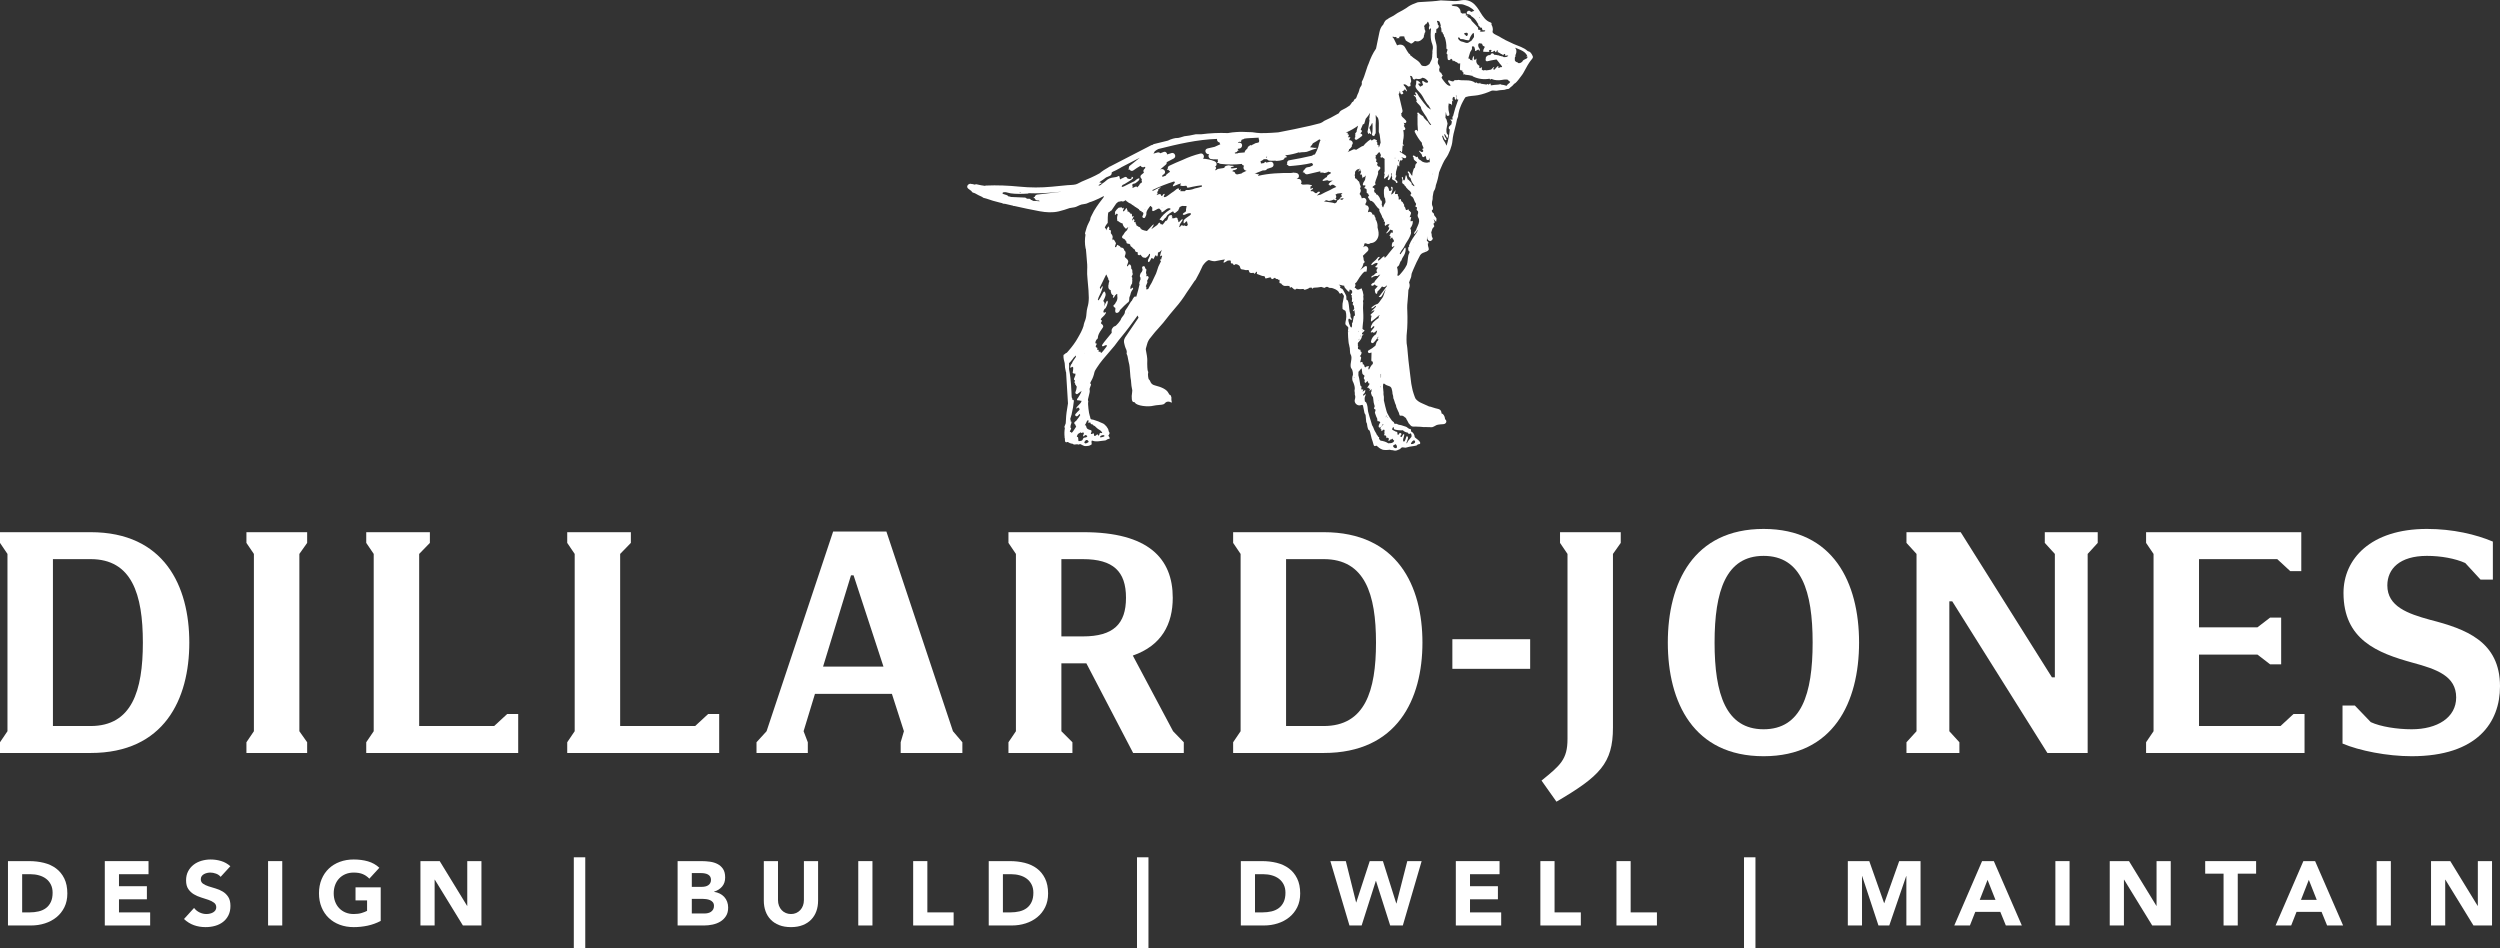 <svg xmlns="http://www.w3.org/2000/svg" id="Layer_1" data-name="Layer 1" viewBox="0 0 384.99 146.02"><rect x="0" y="0" width="384.99" height="146.02" fill="#333333" stroke="none"/><defs><style> .cls-1 { fill: #fff; } </style></defs><g><path class="cls-1" d="M1.228,132.608h3.276c.793,0,1.547.089,2.261.266.714.178,1.337.465,1.869.861.532.397.954.912,1.267,1.547.312.635.469,1.405.469,2.311,0,.803-.152,1.51-.455,2.121s-.711,1.124-1.225,1.54c-.514.415-1.106.731-1.778.944-.672.215-1.377.322-2.114.322H1.228v-9.912ZM3.412,140.505h1.134c.504,0,.973-.052,1.407-.154s.81-.273,1.127-.511c.317-.238.567-.551.749-.939.182-.387.273-.861.273-1.421,0-.485-.091-.907-.273-1.267s-.427-.656-.735-.89c-.308-.232-.67-.408-1.085-.524-.415-.117-.852-.176-1.309-.176h-1.288v5.881Z"></path><path class="cls-1" d="M16.138,132.608h6.734v2.016h-4.55v1.849h4.298v2.016h-4.298v2.017h4.802v2.016h-6.986v-9.912Z"></path><path class="cls-1" d="M33.974,135.03c-.178-.224-.418-.39-.721-.497-.303-.106-.59-.161-.861-.161-.159,0-.322.019-.49.057s-.327.096-.476.175-.271.185-.364.315-.14.289-.14.476c0,.299.112.527.336.685.224.159.506.294.847.406.34.112.707.225,1.099.336.392.112.758.272,1.099.477s.623.48.847.825c.224.346.336.808.336,1.387,0,.551-.102,1.031-.308,1.441-.205.411-.483.752-.833,1.022-.35.271-.756.472-1.218.602-.462.131-.95.196-1.463.196-.644,0-1.242-.098-1.792-.294-.551-.196-1.064-.514-1.54-.952l1.554-1.708c.224.299.506.53.847.693s.693.245,1.057.245c.177,0,.357-.021.539-.064.182-.042.345-.104.49-.189s.261-.191.35-.322c.088-.131.133-.285.133-.462,0-.299-.114-.534-.343-.707-.229-.173-.516-.319-.861-.441-.346-.121-.719-.242-1.12-.363-.401-.122-.775-.285-1.12-.49s-.632-.477-.861-.812c-.229-.336-.343-.779-.343-1.33,0-.531.105-.998.315-1.399s.49-.737.84-1.008c.35-.272.753-.474,1.211-.609.457-.135.929-.203,1.414-.203.56,0,1.101.079,1.624.238.522.158.994.425,1.414.798l-1.498,1.638Z"></path><path class="cls-1" d="M41.282,132.608h2.184v9.912h-2.184v-9.912Z"></path><path class="cls-1" d="M58.628,141.82c-.644.336-1.316.579-2.016.729-.7.148-1.414.224-2.142.224-.775,0-1.489-.121-2.142-.364-.653-.242-1.218-.59-1.694-1.043-.476-.452-.847-1.001-1.113-1.645-.266-.644-.399-1.362-.399-2.156,0-.793.133-1.512.399-2.156.266-.644.637-1.191,1.113-1.645.476-.453,1.041-.801,1.694-1.043.653-.243,1.367-.364,2.142-.364.793,0,1.523.096,2.191.287.667.191,1.253.52,1.757.987l-1.54,1.68c-.299-.308-.635-.541-1.008-.7-.373-.158-.84-.238-1.4-.238-.467,0-.889.08-1.267.238-.378.159-.703.381-.973.665-.271.285-.478.623-.623,1.015-.144.393-.217.817-.217,1.274,0,.467.072.894.217,1.281s.352.724.623,1.008c.271.285.595.507.973.665.378.159.8.238,1.267.238.476,0,.886-.054,1.232-.161.345-.107.621-.217.826-.329v-1.61h-1.778v-2.016h3.878v5.18Z"></path><path class="cls-1" d="M64.746,132.608h2.968l4.214,6.888h.028v-6.888h2.184v9.912h-2.856l-4.326-7.056h-.028v7.056h-2.184v-9.912Z"></path><path class="cls-1" d="M90.128,132.02v14h-1.764v-14h1.764Z"></path><path class="cls-1" d="M104.351,132.608h3.696c.429,0,.861.03,1.295.091.434.061.824.183,1.169.364s.625.436.84.763c.215.327.322.761.322,1.303,0,.56-.156,1.024-.469,1.393-.312.369-.726.633-1.239.791v.028c.327.047.623.138.889.273.266.136.494.309.685.519s.338.455.441.734c.102.28.154.579.154.896,0,.522-.112.959-.336,1.309-.224.351-.514.633-.868.848s-.754.368-1.197.462c-.443.093-.884.14-1.323.14h-4.06v-9.912ZM106.535,136.57h1.582c.168,0,.334-.019.497-.056.163-.037.31-.098.441-.183.131-.084.236-.195.315-.336.079-.14.119-.308.119-.504,0-.205-.044-.375-.133-.511-.089-.135-.203-.24-.343-.315-.14-.075-.299-.129-.476-.161-.177-.033-.35-.05-.518-.05h-1.484v2.114ZM106.535,140.673h1.96c.168,0,.338-.019.511-.057.172-.037.329-.102.469-.195.14-.094.254-.215.343-.364.088-.149.133-.331.133-.546,0-.233-.058-.423-.175-.567s-.264-.254-.441-.329c-.178-.074-.369-.126-.574-.153-.206-.028-.397-.042-.574-.042h-1.652v2.254Z"></path><path class="cls-1" d="M125.982,138.698c0,.588-.089,1.13-.266,1.624-.178.495-.441.924-.791,1.288s-.787.649-1.309.855c-.523.205-1.125.308-1.806.308-.69,0-1.297-.102-1.82-.308-.523-.205-.959-.49-1.309-.855s-.614-.793-.791-1.288c-.177-.494-.266-1.036-.266-1.624v-6.09h2.184v6.006c0,.309.049.593.147.855.098.261.236.487.413.679s.39.341.637.448c.247.107.516.161.805.161.29,0,.555-.054.798-.161.242-.107.453-.257.63-.448s.315-.418.413-.679c.098-.262.147-.546.147-.855v-6.006h2.184v6.09Z"></path><path class="cls-1" d="M132.17,132.608h2.184v9.912h-2.184v-9.912Z"></path><path class="cls-1" d="M140.625,132.608h2.184v7.896h4.046v2.016h-6.23v-9.912Z"></path><path class="cls-1" d="M152.26,132.608h3.276c.793,0,1.547.089,2.261.266.714.178,1.337.465,1.869.861.532.397.954.912,1.267,1.547.312.635.469,1.405.469,2.311,0,.803-.152,1.51-.455,2.121s-.711,1.124-1.225,1.54c-.514.415-1.106.731-1.778.944-.672.215-1.377.322-2.114.322h-3.57v-9.912ZM154.444,140.505h1.134c.504,0,.973-.052,1.407-.154s.81-.273,1.127-.511c.317-.238.567-.551.749-.939.182-.387.273-.861.273-1.421,0-.485-.091-.907-.273-1.267s-.427-.656-.735-.89c-.308-.232-.67-.408-1.085-.524-.415-.117-.852-.176-1.309-.176h-1.288v5.881Z"></path><path class="cls-1" d="M176.858,132.02v14h-1.764v-14h1.764Z"></path><path class="cls-1" d="M191.081,132.608h3.276c.793,0,1.547.089,2.261.266.714.178,1.337.465,1.869.861s.954.912,1.267,1.547.47,1.405.47,2.311c0,.803-.152,1.51-.455,2.121-.304.611-.712,1.124-1.226,1.54-.513.415-1.105.731-1.777.944-.673.215-1.377.322-2.114.322h-3.57v-9.912ZM193.266,140.505h1.133c.504,0,.973-.052,1.407-.154.434-.102.81-.273,1.127-.511.316-.238.566-.551.749-.939.182-.387.273-.861.273-1.421,0-.485-.091-.907-.273-1.267-.183-.359-.428-.656-.735-.89-.308-.232-.67-.408-1.085-.524-.415-.117-.852-.176-1.309-.176h-1.288v5.881Z"></path><path class="cls-1" d="M204.871,132.608h2.38l1.582,6.356h.028l2.072-6.356h2.03l2.058,6.524h.028l1.666-6.524h2.212l-2.898,9.912h-1.946l-2.184-6.86h-.028l-2.184,6.86h-1.876l-2.94-9.912Z"></path><path class="cls-1" d="M224.191,132.608h6.734v2.016h-4.55v1.849h4.298v2.016h-4.298v2.017h4.802v2.016h-6.986v-9.912Z"></path><path class="cls-1" d="M237.211,132.608h2.185v7.896h4.046v2.016h-6.231v-9.912Z"></path><path class="cls-1" d="M248.929,132.608h2.185v7.896h4.046v2.016h-6.231v-9.912Z"></path><path class="cls-1" d="M270.334,132.02v14h-1.764v-14h1.764Z"></path><path class="cls-1" d="M284.557,132.608h3.304l2.282,6.468h.028l2.296-6.468h3.29v9.912h-2.184v-7.602h-.028l-2.604,7.602h-1.666l-2.506-7.602h-.027v7.602h-2.185v-9.912Z"></path><path class="cls-1" d="M305.235,132.608h1.807l4.311,9.912h-2.464l-.854-2.1h-3.851l-.826,2.1h-2.407l4.283-9.912ZM306.076,135.492l-1.204,3.08h2.422l-1.218-3.08Z"></path><path class="cls-1" d="M316.52,132.608h2.184v9.912h-2.184v-9.912Z"></path><path class="cls-1" d="M324.89,132.608h2.968l4.215,6.888h.027v-6.888h2.185v9.912h-2.856l-4.326-7.056h-.027v7.056h-2.185v-9.912Z"></path><path class="cls-1" d="M342.419,134.54h-2.828v-1.932h7.841v1.932h-2.828v7.981h-2.185v-7.981Z"></path><path class="cls-1" d="M354.711,132.608h1.807l4.311,9.912h-2.464l-.854-2.1h-3.851l-.826,2.1h-2.407l4.283-9.912ZM355.551,135.492l-1.204,3.08h2.422l-1.218-3.08Z"></path><path class="cls-1" d="M365.996,132.608h2.184v9.912h-2.184v-9.912Z"></path><path class="cls-1" d="M374.367,132.608h2.968l4.215,6.888h.027v-6.888h2.185v9.912h-2.856l-4.326-7.056h-.027v7.056h-2.185v-9.912Z"></path></g><path class="cls-1" d="M218.437,68.419c.45-.027.341-.394-.242-.817-.321-.233-.344-.261-.354-.418-.013-.225-.219-.57-.382-.642-.147-.065-.192-.139-.166-.272.024-.12-.069-.218-.199-.21-.062.004-.187-.066-.318-.177-.119-.101-.25-.181-.291-.179-.041.003-.218-.054-.393-.125-.175-.071-.42-.137-.546-.146-.048-.003-.091-.015-.135-.025-.037-.014-.074-.024-.111-.036-.031-.013-.067-.026-.087-.042-.074-.06-.15-.08-.257-.064-.179.026-.281-.036-.289-.176-.004-.067-.047-.118-.127-.15-.228-.093-.935-1.225-1.024-1.639-.032-.146-.111-.438-.19-.709-.068-.313-.142-.624-.216-.935-.001-.089-0-.183.003-.276,0-.001-0-.003-0-.004v-.272c-.055-.196-.067-.407-.068-.607-0-.027.007-.049.014-.071-.011-.091-.023-.189-.03-.243-.119-.907-.047-1.284.203-1.054.107.099.269.192.395.229.559.16.657.266.76.823.035.191.053.3.045.367.003.016.01.028.01.046-0.0.012,0,.027-0.0.04.079.228.136.47.129.703.007.016.013.035.021.046.013.018.031.059.051.108.023.107.056.203.097.291.006.02.012.04.018.06.054.2.128.401.163.446.036.045.069.157.075.248.005.091.051.236.102.322.052.088.13.269.195.442.05.086.096.175.132.269.045.117.072.239.099.361.046.05.099.078.151.089.04-.019.084-.02.128-.014.062-.004.124-.001.188.021.159.055.292.162.406.288-.002-.009.005-.018.006-.027.073.081.15.151.233.208-.062-.025-.116-.051-.154-.079.065.083.126.169.179.254.075.12.143.246.202.375.021.046.042.093.062.141.019.011.038.022.056.042.115.131.219.294.367.389.178.115.397.07.597.072.284.003.569.021.854.037.255.05.541.045.754.035.331.014.665.033.995.023.005-.002.011-.004.017-.005.141-.042.357-.142.48-.223.227-.148.432-.188,1.23-.239.353-.023.562-.337.403-.606-.049-.082-.099-.131-.143-.153-.027-.302-.129-.608-.341-.796-.056-.05-.118-.065-.176-.058-.002-.01-.004-.019-.006-.029-.089-.551-.216-.655-.985-.813-.109-.022-.327-.09-.483-.15-.157-.06-.328-.107-.382-.103-.053.003-.145-.028-.205-.069-.06-.041-.158-.087-.219-.102-.061-.015-.161-.058-.224-.096-.062-.038-.306-.147-.542-.243-.409-.166-.77-.423-.977-.694-.097-.127-.487-1.305-.499-1.507-.006-.096-.045-.286-.087-.423-.042-.137-.107-.551-.144-.921-.037-.369-.14-1.206-.228-1.86-.088-.654-.198-1.686-.245-2.294-.047-.608-.104-1.154-.127-1.212-.085-.216-.092-1.452-.012-2.039.083-.606.117-2.19.068-3.193-.038-.778-.027-1.017.114-2.468.016-.166.037-.495.051-.817.045-.116.085-.233.132-.349.11-.27.083-.557-.025-.819 0-0.0 0-.001 0-.001.038-.089.1-.262.137-.384.037-.122.097-.273.135-.335.037-.062.073-.23.08-.373.008-.175.054-.349.142-.531.071-.149.141-.32.156-.381.014-.061.138-.338.274-.615.136-.278.246-.521.245-.542-.001-.021.038-.095.088-.164.05-.069.177-.319.283-.554.224-.498.364-.621.921-.803.284-.093.469-.21.563-.357.041-.063-.026-.414-.107-.611-.003-.111-.012-.223-.032-.337.017-.011.032-.022.057-.033.142-.064.015-.268-.203-.394.013-.232.023-.463.031-.695.011.038.018.073.015.101-.065.468.42.823.7.513.199-.219.203-.249.078-.466-.059-.102-.087-.213-.08-.319.006-.09-.014-.222-.045-.295-.047-.112-.041-.165.04-.351.052-.12.093-.251.091-.29-.002-.039.074-.152.169-.25.171-.176.173-.181.105-.317-.037-.073-.072-.209-.082-.309.117-.02.214-.117.165-.268-.038-.119-.086-.234-.136-.347l.023-.035.139.182c.161.211.276.237.246.057-.011-.065-.001-.159.022-.208.048-.104-.035-.268-.261-.516-.104-.115-.133-.18-.117-.264.017-.087-.003-.125-.088-.174-.219-.125-.338-.464-.175-.497.13-.026.14-.455.014-.624-.093-.124-.094-.625-.002-.887.029-.083.047-.244.041-.357-.007-.114.01-.284.037-.378.027-.094.058-.27.068-.39.013-.145.058-.268.135-.367.115-.148.227-.525.246-.795.233-.649.398-1.316.5-1.994.085-.241.264-.665.554-1.308.157-.349.327-.652.476-.851.503-.669.959-1.867,1.031-2.709.052-.609.205-1.329.543-2.554.06-.219.107-.442.104-.495-.006-.1.061-.314.186-.598.04-.091.061-.191.046-.223-.027-.06.198-1.027.259-1.113.019-.027.08-.188.136-.359.095-.292.624-1.279.722-1.348.009-.007.016-.023.023-.038.597-.215,1.296-.178,1.911-.296.727-.14,1.428-.378,2.098-.689.061-.01.124-.021.189-.031.127 0.0.246.007.344.025.149.028.271.021.456-.025.139-.034.429-.068.644-.075.254-.008.431-.035.505-.077.063-.035.211-.07.331-.077.162-.009.23-.034.269-.097.029-.046.159-.162.29-.257.131-.095.286-.244.345-.332.059-.087.141-.161.182-.163.094-.006.489-.436.779-.849.121-.173.283-.389.36-.479.077-.091.225-.335.33-.544.304-.606.776-1.387.992-1.644.415-.493.422-.531.195-.946-.146-.266-.345-.465-.462-.46-.033.001-.115-.035-.213-.089-.55-.534-1.449-.772-2.117-1.065-.429-.188-.851-.393-1.271-.603-.086-.058-.167-.107-.217-.129-.162-.071-.483-.254-.776-.439-.092-.059-.315-.169-.494-.246-.235-.101-.391-.218-.465-.332-.005-.007-.008-.013-.014-.019-.031-.055-.048-.11-.033-.161.103-.344.015-.76-.177-1.069.057-.116.031-.279-.129-.329-.726-.225-1.163-.891-1.542-1.505-.358-.581-.727-1.19-1.307-1.577-.295-.198-.638-.32-.991-.359-.396-.044-.767.052-1.155.116-.43.071-.872.021-1.304-.002-.468-.025-.935-.049-1.403-.074-.049-.003-.086.011-.118.03l-.009-.008-.497.066c-.273.036-1.037.092-1.697.123-.993.048-1.221.07-1.321.13-.066.039-.246.111-.399.16-.301.095-.817.363-1.027.532-.041.033-.103.076-.173.124-.032.018-.064.039-.095.062-.287.185-.698.423-.977.559-.195.096-.413.223-.484.283-.191.161-.666.445-.933.557-.129.054-.29.152-.36.217-.069.065-.145.12-.169.122-.171.01-.421.372-.568.772-.003.003-.007.005-.01.008-.334.312-.49.744-.582,1.18-.177.836-.347,1.674-.519,2.511-.495.714-.856,1.505-1.149,2.335-.102.207-.197.463-.298.796-.252.835-.558,1.666-.683,1.853-.072.107-.091.18-.067.256.047.15-.024.448-.135.564-.092.097-.258.483-.252.587.005.076-.213.633-.261.667-.022.015-.066.126-.098.246-.07.263-.192.449-.297.455-.049.003-.112.083-.171.217-.063.144-.125.219-.191.233-.053.011-.107.053-.12.094-.022.071-.205.319-.328.458-.365.269-.76.503-1.183.697-.247.113-.4.289-.484.491-.031.018-.062.036-.093.053-.881.505-1.583.874-1.901.997-.152.059-.342.165-.422.236s-.203.146-.273.167c-.059.018-.152.059-.229.099-.483.132-.969.255-1.457.368-1.645.382-3.303.709-4.962,1.03-1.387.114-2.782.164-3.3.077-.624-.104-.829-.122-1.368-.12-.27.001-.609-.012-.754-.029-.322-.038-1.677.054-2.061.139-.08.018-.175.033-.274.045-1.383-.064-2.758.014-4.124.184-.087-0-.172-.001-.25-.004-.546-.016-.625-.008-1.081.105-.271.067-.639.132-.819.143-.343.022-.452.047-1.012.23-.198.065-.406.106-.495.098-.308-.028-1.009.167-1.456.402-.721.172-1.439.352-2.155.532-.098.025-.164.076-.216.135-.072.002-.145.017-.212.051-1.845.952-3.691,1.902-5.535,2.857-.233.12-.502.256-.785.407-.068.016-.136.044-.201.097-.019.015-.038.028-.057.043-.467.259-.951.561-1.359.912-.881.5-1.819.894-2.763,1.284-.304.126-.588.34-.904.422-.403.105-.857.088-1.271.124-.812.07-1.623.16-2.435.237-1.664.158-3.276.157-4.939-.007-1.734-.172-3.461-.248-5.203-.17-.058.003-.112.021-.164.045-.349-.048-.766-.118-.953-.169-.336-.091-.417-.099-.496-.051-.078.048-.132.044-.316-.022-.104-.037-.187-.044-.26-.037-.436-.203-.955.366-.536.707.171.139.347.27.526.393-.011.104.128.213.381.278.031.008.078.025.129.044.372.219.757.41,1.152.58.001.003.002.004.003.006.033.087.225.16.607.235.661.243,1.345.437,2.037.605.131.032.263.062.394.094.007.005.017.009.023.014.088.072.172.09.436.095.4.095.8.189,1.201.281.067.057.112.067.231.052,1.291.294,2.587.571,3.885.808.987.18,1.959.247,2.944.019.567-.131,1.127-.316,1.682-.511.037-.006.075-.011.111-.015.458-.046.884-.15,1.036-.252.078-.052.253-.131.388-.175.135-.044.261-.09.278-.103.018-.013.197-.043.399-.067.268-.032.429-.078.599-.169.127-.069.261-.127.297-.13.136-.009,1.039-.371,1.414-.566.563-.293.665-.342.712-.345.103-.006.03.144-.2.412-.137.159-.36.449-.495.644-.135.195-.315.45-.399.568-.249.349-.58.923-.708,1.228-.026.062-.096.202-.155.312-.06.11-.106.246-.102.303.007.117-.05.256-.291.716-.095.18-.213.462-.264.626-.301.973-.291.927-.22,1.043.014.023.025.047.033.077-.114.673-.125,1.369.015,2.093.01.05.027.094.05.132.018.216.041.473.069.786.147,1.64.154,1.779.124,2.428-.019.409-.004.797.056,1.413.266,2.739.263,3.4-.018,4.362-.07.242-.123.573-.145.923-.035.538-.11.862-.313,1.348-.051.123-.091.256-.089.295.014.236-.338,1.094-.697,1.698-.069.117-.176.304-.236.416-.32.592-.883,1.369-1.463,2.022l-.231.259c-.133.028-.242.112-.316.223-.102.011-.195.086-.199.217-.013.396.085.777.189,1.157.009.453.07.903.182,1.345.007.026.018.049.033.069.097,1.596.194,3.192.291,4.788-.039.299-.084.593-.131.848-.123.664-.195,1.475-.215,2.217-.06.155-.113.312-.179.464-.044.101-.014.198.046.263-.079.465-.09.93-.037,1.401-.001.023-.002.045-.003.068-.002.048.014.089.04.124.006.13.012.26.018.391.01.221.232.269.363.166.03.009.059.013.092.01.174.134.384.221.609.254.006.002.011.004.017.006 0-.001 0-.002 0-.003.02.003.039.009.06.011.022.002.04-.003.058-.006.109.133.209.142.449.102.167-.028.29-.026.358.005.082.038.123.035.206-.016.089-.055.123-.054.246.009.547.281.528.276.915.252.313-.019.397-.041.558-.144l.189-.121-.026-.265c-.03-.304.021-.361.237-.265.197.087.686.106,1.027.039.164-.032.435-.065.602-.072.26-.011.328-.031.462-.134.091-.07.218-.125.303-.13.196-.012.217-.108.071-.327l-.119-.178.099-.153c.112-.173.117-.294.017-.412-.038-.044-.072-.13-.075-.19-.022-.375-.571-1.043-.953-1.16-.132-.041-.317-.12-.411-.176-.094-.056-.19-.101-.213-.099s-.221-.065-.439-.148c-.218-.083-.441-.148-.495-.145-.168.01-.299-.101-.308-.262-.005-.079-.043-.227-.086-.328-.137-.324-.31-1.855-.237-2.085.028-.087.024-.151-.014-.223-.054-.101-.05-.124.225-1.232.034-.138.039-.285.015-.411-.034-.169-.02-.239.102-.523.132-.308.136-.332.063-.404-.116-.113-.103-.171.121-.562.184-.32.358-.801.438-1.21.035-.178.181-.46.392-.754.089-.125.286-.411.436-.636.15-.225.701-.895,1.223-1.489.522-.594.996-1.152,1.054-1.239.201-.305.902-1.197,1.67-2.122.169-.204.446-.565.616-.802.505-.706.948-1.313,1.27-1.74.032.114.079.224.139.331-.036.056-.073.114-.101.16-.021.03-.041.06-.061.09l-.632.932c-.362.533-.724,1.067-1.086,1.6-.065.088-.123.172-.169.249-.003.005-.007.01-.01.015-.007.01-.008.02-.014.03-.195.341-.211.595-.108.972.032.118.074.282.093.365.019.083.063.207.098.277.17.334.221.587.159.775-.019.056-.003.135.043.213.073.125.118.312.245,1.033.038.213.092.447.121.52.029.072.082.594.119,1.16.037.565.083,1.036.103,1.047.02.011.05.268.067.572.018.318.066.687.114.87.07.267.076.357.041.564-.155.909-.056,1.576.231,1.559.117-.007.159.016.222.121.258.434,1.932.684,2.882.43.127-.034.494-.082.817-.106.634-.048.777-.097.932-.321.005-.008.017-.012.023-.019.064-.029.122-.07.174-.118.173-.071.402-.08.57.006.136.069.204.097.265.076-.079-.257-.099-.525-.071-.79-.027-.067-.053-.146-.079-.241-.021-.076-.069-.124-.137-.137-.078-.015-.14-.092-.244-.3-.251-.504-.941-.888-2.107-1.174-.344-.084-.565-.276-.687-.598-.059-.157-.133-.268-.203-.308-.117-.067-.205-.866-.117-1.069.025-.057.011-.113-.043-.186-.081-.109-.129-.939-.1-1.73.009-.259-.097-1.018-.228-1.62-.013-.059.015-.218.062-.352.047-.135.112-.364.145-.51.07-.315.297-.736.533-.988.093-.1.266-.316.383-.48.117-.165.464-.569.772-.899.538-.577.983-1.116,1.817-2.196.215-.278.615-.754.888-1.058.552-.612,1.2-1.491,1.71-2.318.064-.103.2-.3.302-.438.103-.138.22-.311.261-.384.041-.073.22-.339.399-.591.077-.109.162-.235.241-.359.071-.062.136-.133.184-.219.392-.696.747-1.412,1.075-2.14.282-.403.602-.744.93-.863,0,0,.648.239.964.184.316-.055,1.627-.337,1.513-.228-.114.109-.429.65.023.381l.452-.269c.031.022.11.026.174.009.195-.049.287.021.265.2-.024.189.046.274.217.263.105-.006.132.014.16.121.037.142.151.167.236.051.133-.181.709.049.784.313.101.356.152.414.377.429.117.008.29.041.385.075.114.04.228.048.339.024.21-.046.301.015.313.21.011.188.237.285.53.229.162-.031.191-.025.215.049.041.126.13.098.256-.081.155-.22.234-.216.209.009l-.019.175.215.076c.118.042.313.118.432.17.119.052.282.091.362.086.165-.01.292.11.265.248-.026.132.099.142.446.038.392-.117.467-.109.506.055.041.175.141.175.408.001.05-.033.083-.053.117-.074.05.013.1.026.151.038-.001.007-0.0.009-.002.017-.02.129-.017.132.151.121.134-.008.178.008.199.072.02.061.051.075.121.052.043-.014.073-.009.098.004.01.055.024.108.042.161-.003.019-.003.036-.008.059-.064.264.016.371.222.32.178.286.446.477.833.406.002,0,.005.001.007.001,0-0-0-.001-0-.001.021-.004.039-.001.06-.007.02-.005.035-.015.051-.025.029.032.081.049.178.037.179-.022.184-.019.192.11.011.18.105.192.278.047.128.111.256.222.385.332.075.065.186.092.275.035.048-.031.093-.065.14-.097.355.072.718.08,1.075.034.093.168.124.163.538.021.143-.049.283-.129.411-.219.119.005.238.007.357.008-.057.197.021.201.234-0.0.398-.008.795-.044,1.191-.125.062.019.125.039.182.061.273.105.304.108.395.042.194-.14.353-.153.504-.041.102.076.188.1.327.092.426-.025,1.21.392,1.308.695.058.179.202.25.301.149.108-.11.162-.095.269.078.054.087.127.195.163.241.058.073.05.155-.071.701-.108.487-.134.7-.121,1.001l.016.383.159.117c.088.064.181.116.208.116.169-.006.276.887.166,1.385-.135.615-.134.744.012.872.299.263.34.313.346.423.004.063-.011.171-.034.24-.082.253.038,2.139.15,2.357 0.0 0.0 0.0.001.001.001.024.138.045.276.079.412.006.024.017.042.027.06.005.078.01.169.015.282.021.502.035.586.129.755.139.25.151.519.05,1.064-.114.612-.091.927.082,1.12.172.192.28.871.17,1.064-.091.159-.087.695.006.854.177.301.34.883.318,1.139-.013.152-.025.257-.044.335.048.208.062.415.049.617.094.172.101.419.005.723-.16.51.359,1.029.885.883.119-.033.234-.061.256-.062.088-.005.158.21.243.742.07.439.11.584.186.675.087.104.101.179.133.693.027.439.052.596.105.657.039.045.075.176.083.3.019.289.155.771.222.789.15.041.211.169.315.665.102.49.225.928.311,1.112.022.046.069.21.104.364.084.366.169.426.426.302.055-.026.13.018.293.174.121.115.3.246.399.291.099.045.236.107.304.138.164.075.817.071,1.076.015.132.025.264.049.396.073.041.008.077.003.111-.005.261.107.528.1.781-.034.101-.053.211-.099.244-.101.033-.002.096-.044.139-.093.196-.221.254-.24.55-.183.223.043.299.041.411-.009.157-.069.611-.158,1.159-.226.322-.04.388-.062.467-.157.052-.062.141-.113.206-.117ZM219.866,38.306c.001.009.006.018.004.026-.003.011-.009.015-.014.024.004-.017.007-.033.01-.05ZM233.372,8.471c.031-.064.06-.126.08-.184.113-.331.103-.659-.131-.931-.007-.009-.016-.013-.024-.02.313.123.627.243.931.386.406.191.781.462.953.867-.171.129-.145.177.044.111.009.028.013.059.02.088-.037.07-.079.137-.121.204-.024.011-.048.022-.073.033-.308.134-.549.285-.546.343.002.033-.074.124-.169.201l0.0 0c-.214.176-.515.216-.599.08-.028-.046-.087-.082-.131-.079-.102.006-.246-.113-.317-.232-.011-.09-.013-.181-.016-.272.008-.094.016-.189.024-.283.084-.011.107-.136.074-.309ZM224.517,15.478c-.305.788-.556,1.593-.755,2.411-.043.016-.082.054-.097.136-.012.065.001.135.027.193-.021.094-.038.188-.058.282-.059-.067-.159-.135-.216-.134-.087.003-.056.11.06.207.076.063.104.123.094.2-.001.004.003.01.003.014-.025.132-.058.262-.081.394-.087.018-.163.081-.177.19-.131.043-.234.174-.212.353.027.212.103.265.166.134-.077.876-.245,1.738-.505,2.578-.133-.333-.306-.648-.517-.94-.185-.476-.208-.622-.096-.607.051.007.103.088.156.244.096.284.228.465.334.459.126-.008.141-.176.028-.301-.166-.183-.325-.64-.224-.646.056-.004.239.256.32.453.093.225.147.206.218-.076.043-.172.048-.258.015-.267-.265-.071-.345-.664-.175-1.304.095-.358.103-.436.054-.57-.031-.085-.07-.239-.087-.343-.019-.111-.072-.226-.132-.282-.035-.033-.058-.064-.076-.117.002-.01.006-.017.007-.028.006-.293.026-.584.056-.875.029.154.061.307.109.458.062.197.262.197.37.087.013.004.026.011.037.003.015-.011.022-.048.022-.101.01-.033.015-.07.009-.11-.03-.218-.076-.431-.132-.64-.042-.345-.028-.692.038-1.037.045.03.089.06.134.09.086.058.171.038.237-.014.005.012.014.026.015.037.006.107.058.211.104.208.021-.001.029-.168.017-.371-.02-.34.014-.466.084-.31.032.069.12.083.116.018-.001-.022-.033-.068-.071-.101-.114-.101-.067-.436.072-.516.02-.011.032-.016.048-.025.043.027.091.039.141.035.001.016.003.028.003.05-.007.18.074.347.179.368.124.025.155-.425.037-.54-.009-.009-.017-.021-.025-.033.006-.019.014-.038.016-.061.003-.04.006-.08.009-.119.007.013.015.025.022.038.048.182.089.366.118.554.018.115.144.173.255.159-.038.026-.071.06-.092.113ZM229.305,7.869c-.077-.07.056-.183.227-.194.15-.009.207.092.117.205-.096.12-.08.141.098.131.098-.006.193-.044.245-.099.135-.141.205-.14.241.004.04.158.201.175.213.023.012-.142.109-.219.196-.155.062.046.063.059.008.128-.082.102-.076.136.025.13.046-.003.186.067.313.156.127.088.259.159.295.157.036-.002.09.036.12.086.055.089.056.089.149-.042.117-.164.262-.12.25.076l-.007.12.223-.044c.229-.046.338.084.116.139-.043.011-.102.045-.14.079-.05.006-.099.015-.147.024-.034-.008-.081-.01-.138.003-.042.009-.07.008-.099.006-.017-.003-.034-.005-.052-.009-.027-.01-.052-.023-.079-.051-.057-.059-.157-.081-.254-.073-.036-.014-.071-.029-.103-.038-.095-.029-.192-.048-.288-.072-.021-.069-.063-.08-.109-.027-.071-.017-.141-.039-.213-.053-.051-.01-.285-.034-.437-.056-.017-.091-.066-.156-.156-.191-.199-.076-.349.056-.38.217-.015.006-.031.017-.047.026-.035-.004-.071.002-.109.018-.035-.009-.07-.015-.11-.005-.208.053-.369.178-.461.372-.035.073-.029.152.003.216-.125.167.022.41.235.358.393-.097.789-.177,1.189-.238.047-.007.106-.02.169-.032.028.001.051.006.077.009.007.012.011.024.02.035.134.168.267.337.401.505.018.063.059.118.119.149.093.117.187.234.28.352.002.003.005.006.007.009.017.079-.058.149-.174.127-.128-.024-.224.031-.239.118-.052-.044-.12-.064-.193-.034-.024.01-.045.025-.07.035.013-.021.03-.045.055-.073.099-.112.1-.174.003-.205-.053-.017-.151.069-.347.305-.085.103-.17.192-.236.253-.002.001-.004.003-.006.004-.042-.057-.106-.089-.183-.088.016-.043.04-.092.08-.147.217-.305.071-.276-.227.046-.059.064-.107.112-.149.153-.259.057-.52.101-.785.125-.068-.052-.163-.074-.254-.033-.031.014-.058.033-.089.047-.113-.013-.207-.053-.319-.14.072-.378-.016-.477-.214-.207-.005.007-.01.011-.015.017-.062-.053-.125-.105-.187-.157.008-.02.014-.039.025-.061.076-.155.077-.152-.124-.275-.238-.145-.374-.484-.314-.783.046-.231.011-.283-.09-.132-.182.273-.377-.023-.26-.393.015-.047-.002-.069-.05-.066-.087.005-.22.328-.211.514.002.038-.002.117-.009.212-.041-.101-.152-.169-.268-.14-.018.004-.036.009-.054.013 0-.008-.001-.015-.001-.024.005-.169-.147-.241-.279-.209-.006-.068.027-.195.102-.432.062-.195.131-.42.152-.5.021-.08.101-.227.177-.327.11-.145.134-.214.118-.344-.03-.248-.022-.271.098-.278.181-.011.284.059.292.199.004.07.028.137.053.15.026.014.038.098.028.197-.021.212.029.218.306.041.213-.137.282-.129.292.034.008.131.08.094.131-.067.029-.092.014-.141-.081-.263-.23-.297-.211-.707.013-.778.123.022.245.043.368.065.014.003.029.005.043.008.029.051.057.11.07.167.028.126.064.168.179.208.205.072.216.11.089.309-.1.157-.144.294-.163.503-.004.045.04.064.147.062.084-.001.305.004.491.011.338.013.396-.013.276-.121ZM232.105,9.711c-.004.019-.01.039-.014.058-.017-.011-.035-.017-.053-.023.024-.015.046-.026.067-.035ZM226.616,10.845c-.013.075-.026.151-.034.227-.002.006-.005.01-.007.015.01-.088.013-.176.019-.264.007.007.015.014.022.022ZM225.502,6.087c.195.087.71.154.752.097.015-.02.053-.146.086-.279.068-.278.472-.864.574-.832.063.02.102.401.077.628-.135.211-.276.418-.433.612-.079.019-.146.058-.256.144h0c-.254.198-.42.212-.789.065-.147-.059-.337-.114-.421-.123-.198-.022-.542-.328-.552-.492-.013-.215.209-.192.31.032.037.084.074.095.261.084.134-.008.284.017.392.065ZM225.612,5.08c.35-.12.526.052.38.37-.048.103-.252.131-.258.036-.002-.035-.065-.104-.14-.152-.181-.118-.176-.187.018-.253ZM226.198,8.058c-.003.032-.011.071-.033.12-.002.004-.004.006-.006.01.013-.043.026-.087.039-.13ZM228.446,6.771c-.001.003-.001.005-.001.008-.008-.004-.016-.008-.023-.013.008.002.016.003.025.005ZM228.429,5.832c.003-.005.004-.011.007-.016-.001.006-.001.012-.001.018-.002,0-.004-.001-.005-.001ZM227.901,2.789c-.046-.02-.092-.04-.138-.059.007-.034.006-.068-.002-.101.047.056.093.109.14.16ZM227.629,2.468c.01.013.02.026.03.039-.01-.007-.021-.013-.03-.02.002-.006-0-.013.001-.018ZM223.517.742c.379-.127,1.636-.144,1.87-.025.1.051.319.133.485.182.167.049.398.16.513.246.116.086.255.177.31.202.067.031.198.16.339.326-.09.028-.179.055-.269.083-.043.013-.073.037-.099.065-.009.003-.019.004-.028.007-.051-.014-.101-.02-.149-.018-.016-.038-.04-.074-.082-.102-.201-.134-.478-.017-.534.214-.037.153.109.345.279.279.043-.017.084-.029.114.017.041.064.102.089.168.098.015.006.03.015.045.021.006.061.037.119.106.16.168.099.314.22.448.352.009.015.023.029.04.038.093.096.178.198.254.309.014.057.045.111.092.148.046.078.091.156.129.24.019.042.061.07.108.09-0.0.001-.001.001-.001.002-.064.143-.012.278.136.334.012.004.024.006.036.01-.002.117.084.229.219.237.002 0.0.222.019.206.046-.067.108-.021.231.07.296-.008.028-.009.057.009.072.015.013.098.008.184-.011.024-.005.043-.003.065-.004.091.015.18.049.12.126-.006.008-.005.018-.01.027-.152.078-.707.096-.777.021-.051-.054-.045-.069.034-.095.14-.046.079-.126-.101-.13-.204-.005-.294-.094-.225-.222.044-.081.032-.109-.107-.24-.086-.082-.19-.196-.231-.253-.041-.058-.211-.236-.38-.398-.169-.161-.308-.316-.309-.343-.008-.133-.168-.3-.393-.41-.235-.115-.308-.209-.213-.276.073-.052-.008-.109-.109-.077-.122.038-.258-.079-.148-.129.224-.102-.035-.247-.335-.189-.206.04-.226.035-.365-.092-.028-.026-.066-.051-.101-.076.002-.054-0-.109-.008-.164-.022-.163-.078-.299-.179-.43-.112-.145-.285-.292-.472-.326-.196-.035-.392-.061-.588-.077-.05-.059-.11-.111-.175-.158.003-.001.006-.002.009-.003ZM223.368,8.352c.001.006.002.012.003.019 0.0.024.004.047.006.07-.008.007-.016.013-.024.02.003-.037.01-.073.015-.109ZM221.049,5.066c.159-.009.193-.138.11-.206.003-.011.009-.02.01-.032.015-.122.022-.243.03-.365.111-.027.219-.092.294-.198.053-.075.071-.156.064-.232.019-.008.035-.019.034-.039-.002-.027-.03-.053-.065-.072-.025-.053-.064-.096-.111-.131.001-.011.001-.021.003-.035.01-.069-.015-.192-.055-.274-.141-.288-.1-.334.193-.222.048.018.08.04.11.061.104.196.171.444.211.644-.004.007-.005.016-.01.023-.061.099-.059.115.018.229.063.094.084.197.087.435.004.3.076.421.15.28.023.057.046.115.073.171-.042.064-.025.119.063.147.013.004.024.019.035.034.006.011.011.021.017.032.008.043.015.087.029.127.011.053.026.11.045.153l.051.113.029-.035c.201.556.295,1.14.273,1.736-.005.126.087.195.191.209-.043.168-.092.334-.148.499-.046.135.028.227.13.26-.026.237-.017.478.03.727.037.198.322.213.415.054.031-.053.07-.096.105-.144.023.11.052.12.112.082.013.008.027.014.042.019l.015.079c.01.056.038.095.074.122.023.144.074.162.108.037.029.002.059 0.0.088-.008.098.077.202.146.303.196.066.033.141.048.216.048-.007.081.011.13.06.128.034-.002.095.026.135.061.081.072.138.053.193-.067.016.018.034.034.055.046-.021.291-.035.584-.04.876-.003.197.224.272.358.183.002.044.004.089.005.133.004.115.094.197.193.219-.002.016-.003.029-.006.047-.042.259-.014.323.105.238.061-.044.084-.043.104.002.014.032.111.062.215.068.245.015.585.069.774.125.086.026.125.029.158.007.015.047.045.09.098.116.805.39,1.696.511,2.567.346.001.005.003.008.004.013.006.1.126.147.19.075.066-.074.145-.07.285.016.193.119.941.177,1.306.102.638-.132,1.099-.108,1.109.057.003.051.056.1.139.129.073.025.134.061.135.079.004.072-.164.263-.283.321-.07.034-.137.1-.148.146-.011.044-.086.118-.17.171-.022-.02-.049-.038-.082-.05-.222-.082-.446-.119-.67-.139-.054-.052-.129-.084-.213-.067-.077.016-.153.037-.231.053-.388.013-.777.068-1.168.118-.025-.027-.04-.062-.032-.115.028-.178-.088-.214-.225-.07-.098.104-.102.105-.167.026-.063-.076-.073-.076-.185-.001-.023.015-.051.026-.08.035l-.917-.137c-.016-.025-.029-.053-.03-.084-.006-.102-.088-.071-.135.049-.002.004-.005.005-.007.009-.114-.017-.227-.034-.341-.051-.015-.111-.074-.14-.178-.075-.069.043-.105.041-.165-.007-.314-.251-.792-.363-1.498-.354-.382.005-.768-.012-.87-.04-.115-.031-.219-.034-.279-.008-.052.023-.184.033-.294.023-.174-.016-.21-.005-.288.09-.049.06-.113.11-.141.112-.089.005-.489-.11-.516-.149-.044-.062-.239-.028-.263.046-.022.07.12.329.285.519.089.102.123.259.059.263-.274.016-.564-.193-.928-.67-.452-.592-.461-.614-.32-.781.11-.13.112-.14.036-.214-.044-.043-.103-.148-.133-.234-.042-.123-.08-.16-.179-.174-.146-.02-.251-.519-.132-.63.089-.083.014-.396-.133-.551-.142-.15-.17-.474-.066-.768.051-.143.048-.152-.074-.238l-.127-.089-.025-.794c-.013-.437-.014-.813-.002-.835.03-.056-.097-.698-.196-.988-.141-.411-.142-1.19-.002-1.198ZM157.282,29.679c-.034.024-.075.041-.127.044-.066.004-.142-.029-.199-.072.109.01.217.018.326.028ZM163.315,29.543c-.95.112-1.9.224-2.85.336-.234.027-.469.05-.703.078-.236.029-.373.181-.417.353-.007.003-.019.006-.025.009-.2.103-.217.203-.033.192.02-.001.035.005.053.007.037.174.171.327.422.346.084.006.168.007.251.011.009.037.048.084.098.123-.134-.016-.267-.027-.399-.033-.059-.025-.165-.035-.31-.026-.247.015-.323.003-.397-.063-.051-.045-.132-.079-.18-.076-.053.003-.106-.035-.133-.096-.042-.094-.075-.101-.473-.103-.025-0-.053-.001-.08-.001-.077-.099-.198-.168-.348-.175-.453-.02-.905-.041-1.358-.061-.209-.009-.418-.019-.627-.028l-.158-.007c-.031-.036-.117-.068-.274-.078-.026-.002-.055-.004-.084-.006-.061-.094-.153-.168-.26-.2-.203-.061-.404-.128-.606-.194-.006-.01-.007-.018-.014-.029-.14-.227.366-.315.82-.142.382.145,1.472.215,2.492.16l.628-.034.023-.056c1.41.062,2.801-.012,4.221-.152.272-.027.543-.051.815-.075-.032.007-.063.015-.095.022ZM167.011,54.387l.045-.043c.001.001.001.003.002.004-.015.019-.027.039-.042.058-.005-.005-.01-.008-.016-.013.004-.003.007-.004.011-.007ZM165.671,66.21c-.014.008-.027.017-.041.025.01-.017.018-.031.029-.05.005.008.006.016.012.023,0,0,0,.001,0,.001ZM165.736,64.79c-.07.055-.135.115-.207.168-.176.129-.091.383.062.428.007.031.019.059.036.084-.009.087.038.169.106.219-.091.135-.182.273-.268.411-.3.479-.482.663-.492.497-.002-.025-.053-.06-.114-.079-.133-.042-.139-.077-.042-.221.175-.257.179-.521.013-.409.019-.138.041-.275.05-.413.17-.391.165-.659.001-.541-.003-.08.003-.158-.003-.238-.004-.058-.033-.109-.073-.149.071-.226.144-.451.203-.679.03-.061.039-.101.03-.139.158-.646.272-1.303.333-1.971.015-.169-.131-.236-.262-.208.046-.113.04-.205-.026-.263-.026-.023-.045-.106-.055-.236-.006-.16-.012-.32-.019-.48-.003-.073-.006-.142-.009-.209-.032-.727-.077-1.453-.162-2.175-.054-.458-.127-.914-.216-1.366.028-.297.027-.593.003-.889.147-.13.279-.276.396-.435.102-.107.225-.268.341-.45.109-.106.223-.205.335-.307.003.059.002.119-.01.181-.004.021-.009.043-.013.064-.117.169-.239.336-.352.508-.007.011-.008.021-.013.032-.101.138-.194.293-.19.346.002.043-.034.107-.081.142-.113.085-.274.555-.21.612.032.028.083.012.161-.051.144-.116.174-.117.25-.01.011.015.022.026.032.037-.001.031-.008.061-.005.093.001.011.007.021.01.032-.027.159-.045.319-.049.481-.001.001-.001.002-.002.002-.14.193.127.415.311.311.014-.008.026-.018.04-.026.003.048.011.095.029.143.039.11-.016.187-.059.298-.05.129-.099.258-.149.387-.048.125.042.234.154.271-.024.071-.048.143-.072.215-.034.1.018.187.094.241-.026.101.013.214.11.26.001.007-.001.011.008.031.013.033.028.066.043.098.022.036.055.065.088.093-.029.301-.095.593-.213.875-.073.176.181.372.334.256.205-.156.41-.312.615-.467-.02.061-.039.122-.061.183-.113.321-.308.579-.476.866-.125.143-.175.231-.171.305.007.119.082.141.156.061.052.059.129.091.216.06.013-.005.027-.006.041-.01.038.057.076.067.164.049.047-.01.076-.003.096.012.007.008.013.017.019.025.029.086-.099.3-.353.549-.329.323-.441.466-.435.559.006.104.06.099.152-.015.103-.129.168-.119.282.043.047.066.077.104.085.139-.026.051-.053.101-.087.146-.08.107-.198.177-.286.278-.026.029-.049.059-.073.088-.076.077-.142.151-.19.202-.205.217.098.502.321.321.075-.06.133-.133.192-.205.04-.041.08-.082.125-.115.001-.001.002-.001.003-.002.01.039.022.079.031.104.01.028.032.05.048.074-.127.228-.326.513-.592.84-.011.013-.017.024-.027.036ZM166.557,62.375c-.001.004-.001.008-.002.011-0.0 0-.001.001-.001.001.001-.004.002-.009.003-.013ZM166.744,67.667c-.038.092-.108.17-.171.191-.221.074-.39.091-.501.061 0-.007.004-.014.004-.021-.014-.144-.028-.288-.042-.432-.001-.01-.008-.017-.01-.026.021-.101-.006-.147-.063-.121-.037-.04-.084-.062-.136-.069.034-.152.091-.291.18-.42.137-.094.279-.18.425-.26.038.119.112.139.244.057.184-.113.317.065.192.257-.158.242-.047.443.127.231.115-.14.141-.146.321-.066.244.108.086.317-.255.339-.176.011-.217.048-.314.28ZM167.427,68.196c-.209.108-.203.107-.341.06-.142-.048-.133-.177.027-.367.161-.193.361-.18.487.032.081.136.073.148-.172.275ZM170.03,67.047c.135.087.067.168-.204.242-.361.099-.405.098-.411-.003-.011-.19.427-.36.615-.239ZM167.537,64.7c.087-.005.123.109.074.237-.064.166.028.236.176.134.029-.02.07-.032.115-.036-.003.121.065.234.184.295.066.034.136.042.208.038.013.047.038.092.074.128.054.054.123.078.195.09.196.212.549.513.707.583.202.09.519.44.459.508-.028.031-.08.028-.159-.008-.124-.057-.276.066-.267.216.004.066-.105.201-.165.204-.022.001-.043-.037-.046-.086-.009-.149-.134-.144-.277.012v-0c-.198.216-.378.143-.352-.143.013-.145.01-.148-.11-.111-.331.102-.359.104-.363.019-.002-.045.023-.121.055-.169.082-.123.063-.33-.033-.355-.553-.146-.665-.232-.736-.568-.038-.18-.056-.205-.139-.191-.05.008-.073.009-.081-.002.024-.044.05-.086.069-.132.012-.018.02-.029.035-.051.066-.095.119-.194.118-.221-.005-.083.195-.386.257-.39ZM180.011,61.465c-0.0.002-.001.004-.002.007-.005.007-.011.014-.016.021.008-.008.012-.019.018-.028ZM213.817,66.134c-.002.023-.002.046-.002.069-.002-.004-.006-.005-.008-.009-.004-.008 0-.03.009-.06ZM213.685,64.281l.051.056c-.041.002-.081.012-.118.032-.003-.003-.006-.006-.01-.008l.076-.08ZM213.493,64.057c.026-.02.046-.046.062-.076l.033.05-.202.233c-.003-.019-.006-.038-.01-.058.056-.025.098-.077.118-.149ZM214.755,30.145c-.005-.018-.009-.037-.014-.056.006.002.015-.001.02.004.007.006.003.026-.006.051ZM217.661,37.453c0-.001 0-.002.001-.002.009-.023.01-.045.01-.066.006-.011.011-.022.018-.033.012.004.019.017.022.036-.019.021-.033.045-.051.066ZM219.024,26.552c.001-.012.005-.022.009-.033.003.004.007.008.01.013-.006.007-.013.013-.019.02ZM219.47,38.645c-.015.001-.033-.007-.052-.018.037-.006.073-.016.104-.04.021.044.008.054-.052.058ZM219.836,25.339c-.007-.021-.007-.04.005-.054.004-.005.015.001.021-.001-.009.018-.018.036-.026.054ZM220.6,26.928c.005-.07.004-.14.006-.21.01.021.019.04.029.067-.013.047-.023.095-.036.142ZM214.416,5.678c.01-.006.015-.009.022-.014.053-.002.105-.002.158-.003.006.002.009.006.015.008.154.054.226.076.254.007.015.006.029.015.045.02.046.015.099.023.154.028-.024.203.039.268.176.14.044-.042.078-.038.148.019.089.071.09.07.083-.059-.011-.188.055-.225.412-.229.371-.005.417.013.399.15-.007.056.026.155.074.219.048.064.09.15.092.191.003.041.047.094.098.117.051.024.135.08.185.125.051.045.156.104.234.132.078.027.181.088.229.135.119.117.286.041.686-.344.025 0.0.051 0.0.075-.002.343.133.696.042.949-.198.053-.037.112-.088.187-.17.19-.208.228-.301.158-.375.069-.166.115-.34.142-.517.093-.047.129-.171.086-.345-.02-.079-.041-.121-.067-.129-.007-.068-.02-.133-.039-.196.024-.087.006-.198-.066-.344-.006-.011-.009-.021-.014-.033l.289-.334c.079.02.112-.023.184-.169.028-.057.051-.098.071-.126.004-.005.008-.01.013-.015.06-.066.1.01.194.264.106.286.109.316.052.428-.078.152-.066.407.023.472.056.041.074.029.105-.07.035-.111.107-.126.148-.052-.009.095-.017.19-.025.284-.006.025-.01.053-.006.079-.026.349-.041.699-.007,1.047.022.225.058.451.122.668.061.205.157.398.188.611.016.106.019.214.017.324-.01.052-.021.109-.033.173-.054.278-.064.419-.035.528-.016.127-.03.253-.036.377-.004.08-0.0.16-.002.24-.042.328-.089.497-.17.608-.047.065-.121.212-.166.327-.07.182-.117.23-.357.369h-0c-.101.058-.217.102-.339.136-.102-.004-.204-.003-.303-.016-.127-.017-.259-.04-.343-.145-.089-.112-.15-.244-.241-.356-.351-.432-.896-.634-1.283-1.026-.038-.038-.083-.054-.129-.058-.107-.29-.213-.412-.197-.235-.236-.321-.448-.66-.651-1.038-.252-.469-.818-.531-1.227-.317-.158-.346-.323-.688-.502-1.023-.065-.121-.151-.213-.247-.282.004-.003.009-.003.013-.006ZM215.272,24.683c.002-.007.009-.014.008-.021-.006-.104.103-.056.127.055.017.083-.016.158-.073.2.001-.007.003-.014.004-.021.015-.094-.016-.165-.066-.213ZM214.872,24.315c-.009.026-.019.054-.033.084-.006.015-.014.029-.021.043-.004-.042-.014-.083-.019-.124.006-.01.012-.019.018-.029.018.009.036.017.054.026ZM213.849,24.195c-.003.01-.007.02-.01.03-.001-.01-.003-.019-.004-.029.005-.001.009-0.0.014-.001ZM212.629,24.241c.062.055.143.042.228-.023.028.014.057.022.087.024.024.083.104.134.196.141.017.032.038.063.065.092.014.014.021.029.032.044-.013.028-.021.061-.02.099.004.595.007,1.19.01,1.785-.07.14-.074.348-.002.425.006.007.009.014.013.021-.015.056-.033.111-.046.168-.008.038-.006.071-0.0.103-.001.003-.001.004-.003.007-.094.23-.076.392.042.385.051-.003.147-.108.223-.221.016-.003.031-.009.046-.015.064-0.0.127-.032.166-.116.038-.082.076-.165.115-.247.023-.037.047-.074.069-.111-.04.173-.039.278.01.304.03.016.002.117-.073.272-.124.253-.106.369.053.36.201-.012.508-.749.392-.939-.019-.031-.025-.065-.02-.111.038.02.08.031.123.031.004.031.006.061.01.092-.013.073-.025.147-.038.221-.018.106.023.186.086.234-.089.329-.011.387.237.494.205.088.273.14.289.223.012.059.043.131.069.159.064.07.146.06.208-.024.066-.09-.077-.336-.229-.395-.084-.032-.111-.096-.094-.195.014-.026.023-.054.026-.086.001-.005.001-.01.001-.015.015-.039.03-.077.054-.125.101-.198.096-.329-.012-.322-.001,0-.001.001-.002.001.017-.192.035-.385.052-.577.103-.344.191-.693.261-1.046.113.344.298.37.227.004-.028-.141.037-.463.123-.69.018.009.036.018.055.026.219.105.477-.171.275-.357-.051-.047-.106-.088-.159-.134,0-.001 0-.002 0-.004.169.052.337.104.505.156.261.081.373-.273.175-.415-.283-.204-.581-.384-.886-.547 0-.049.001-.097 0-.145.042.027.095.034.148.023.001.006.002.012.002.019.021.346.23.155.231-.21l0-.154c.021-.176.041-.352.058-.528.209.067.27-.001.079-.159-.024-.02-.044-.038-.06-.054.015-.173.028-.347.038-.521.13-.543.14-1.091.029-1.64.179.079.402-.086.29-.307-.061-.121-.129-.237-.201-.351.079-.046.128-.13.084-.237-.007-.018-.017-.035-.025-.053.001-0.0.001-.001.002-.001-.003-.005-.006-.01-.009-.015-.027-.063-.057-.123-.086-.184.03.016.06.031.09.047.239.124.433-.159.275-.357-.16-.2-.343-.374-.536-.535-.038-.056-.095-.127-.162-.205.024-.118.005-.242-.055-.345.146-.096.248-.266.215-.483-.02-.131-.052-.259-.09-.384-.168-.713-.336-1.425-.503-2.137.063-.053.113-.121.131-.211.017-.086.024-.172.038-.258.002.001.004.006.006.007.025.022.048.086.052.142.019.327.213.466.41.293l.103-.091-.193-.334c.189-.014.356-.122.392-.303.002.003.005.006.007.009.226.305.417.448.341.255-.212-.539-.315-.714-.448-.764-.004-.001-.006-.004-.01-.006-.026-.076-.052-.152-.077-.228.029.005.065.005.104-.005.12-.032.315.068.567.291.066.059.118.074.155.046.031-.023.105-.044.165-.048.098-.006.106-.022.086-.158-.015-.103-.023-.202-.027-.296.094-.112.147-.268.124-.423-.013-.091-.037-.177-.056-.266-.01-.149-.049-.311-.101-.385-.009-.028-.019-.055-.028-.083.024.008.047.02.073.024.075.013.148.03.22.05.021.052.046.102.083.146.022.067.045.133.068.2.065.191.343.206.423.05.048.003.095.002.141-.003.05.013.099.025.153.033.156.021.267.007.428-.018.125-.035.234-.099.332-.181.361.033.643.26.868.554.067.235-.242.32-.564.08-.256-.192-.304-.199-.333-.05-.018.095.06.35.148.543l-.451.261c-.026-.049-.067-.103-.136-.166-.131-.116-.158-.166-.141-.258.021-.114.051-.121.243-.055.166.057.066-.144-.153-.307-.354-.264-.458-.244-.438.083.008.133-.009.295-.038.362-.149.345-.052.58.45,1.093.338.344.525.609.759,1.071.096.189.225.404.288.476.062.072.148.202.19.288.042.086.096.155.121.153.025-.001.087.069.138.155.051.087.161.269.243.405.047.078.084.156.111.227-.188-.125-.374-.254-.559-.385-.079-.099-.164-.208-.267-.339-.112-.143-.192-.234-.257-.3l-.791-1.06c-.017-.05-.046-.113-.094-.194-.164-.281-.279-.406-.37-.401-.147.009-.097.202.088.415-.048.023-.085.063-.104.115-.084-.076-.159-.128-.199-.126-.127.007-.13.056-.002.157.035.028.122.114.221.216.052.213.126.417.217.613-.045-.052-.1-.093-.131-.091-.104.006.09.301.361.554.035.033.061.062.091.093.061.084.129.163.198.242.058.094.09.181.095.266.007.124.178.43.529.948.103.153.186.272.265.376.191.431.437.833.733,1.203.006.022.011.043.016.065-.013-.001-.023-.004-.038-.003-.072.004-.131-.011-.133-.034-.001-.023-.065-.105-.141-.183-.076-.077-.142-.182-.145-.233-.003-.051-.033-.09-.067-.088-.034.002-.111-.055-.171-.127-.06-.072-.185-.198-.277-.282-.092-.084-.185-.213-.206-.288-.028-.098-.078-.149-.181-.185-.136-.047-.529-.367-.532-.433-.002-.041-.141-.068-.209-.04-.074.03-.057.147.031.294-.014.028-.024.061-.025.1-.003.075-.002.151-.004.226-.011.009-.017.028-.015.063.001.011.008.029.013.045-.016.728.007,1.454.072,2.179-.031-.045-.064-.089-.091-.138-.141-.257-.529-.029-.392.229.315.592.651,1.18,1.107,1.671-.046.109-.023.22.101.46.15.291.163.4.049.407-.131.008-.141.082-.028.217.087.105.095.135.05.196-.121.165-.192.169-.391.022-.314-.232-.318-.079-.007.245.168.174.211.25.219.381.015.25.29.338.412.132.045-.076.058-.094.122-.068.077.127.123.263.128.415.009.243.401.324.446.06.013-.073.035-.144.05-.216.015.241.03.483.046.724-.088-.036-.134-.03-.235.013-.26.112-.838-.009-1.045-.22-.066-.067-.174-.14-.242-.164-.13-.045-.309-.267-.317-.39-.005-.089-.106-.152-.126-.079-.025.093-.119.062-.318-.106-.26-.219-.469-.043-.228.193.065.063.07.09.029.147-.06.082.094.285.356.47.176.124.208.24.08.29-.11.042-.185.217-.208.483-.014.164-.04.22-.116.254-.054.024-.105.09-.115.146-.009.056-.06.223-.113.369-.053.147-.092.349-.086.449.015.27-.053.269-.217-.005-.197-.328-.354-.49-.439-.451-.095.043-.076.179.036.269.08.064.092.108.079.281-.015.192-.005.216.15.368.126.124.168.2.175.321.01.162.257.623.448.835.065.072.091.139.073.192-.02.063-.234-.097-.43-.293.036-.076.033-.168-.044-.245-.14-.142-.281-.283-.421-.425-.044-.044-.092-.063-.138-.067-.02-.053-.04-.116-.062-.205-.15-.605-.237-.586-.329.072-.055.397-.303.379-.327-.024-.008-.138-.033-.214-.075-.227-.126-.04-.146.138-.036.321.052.087.054.137.012.294-.066.247-.017.388.168.482.099.051.162.121.184.205.033.127.078.153.118.098.038.069.081.135.126.199.008.076.038.109.073.102.135.171.296.321.48.452.002.002.004.004.006.006 0-0.0 0-0.0.001-.001.006.004.01.009.016.013.08.111.154.226.224.345-.196.219-.191.361.024.471.18.092.305.28.42.633.043.133.123.292.177.353.118.133.13.239.044.407-.075.146-.038.264.081.257.114-.007.154.103.091.248-.064.146-.009.294.122.327.097.024.114.358.029.551-.057.129-.02.358.085.529.193.314.156.732-.113,1.286-.123.253-.221.497-.218.542s-.046.128-.109.183c-.174.154-.289.496-.165.489.044-.003.243-.244.389-.471.07-.108.124-.147.157-.131-.069.141-.145.28-.235.419-.393.604-.844,1.163-1.099,1.844-.003.005-.005.011-.008.016 0.0 0.0.001 0.0.001 0-.007.019-.017.035-.024.054-.025.07-.007.132.03.181-.039.032-.074.059-.09.065-.137.055-.096.63.047.666.117.03.114.18-.008.385-.069.115-.115.291-.14.53-.074.705-.128,1.034-.192,1.181-.112.255-.456.799-.59.934-.07.071-.199.227-.285.347-.349.488-.68.565-.542.127.048-.152.015-.725-.05-.868-.064-.143-.032-.23.119-.32.073-.043.147-.142.18-.238.121-.358.212-.547.285-.592.042-.026.086-.112.098-.19.012-.079.101-.26.199-.403.258-.376.396-.76.409-1.137.015-.443-.121-.397-.389.132-.041.08-.087.147-.104.148-.017.001-.094.108-.173.239-.033.055-.081.129-.133.206-.034-.047-.076-.085-.122-.114.097-.157.191-.315.282-.475.058-.081.117-.161.168-.225.12-.152.243-.347.273-.433.03-.086.125-.268.211-.405.086-.137.254-.405.374-.596.206-.329.455-.923.445-1.065-.003-.036-.012-.123-.022-.195-.009-.071-.005-.174.009-.229.033-.124.01-.136-.066-.04.007-.083-.009-.162-.048-.232.013-.016.028-.039.04-.053.084-.101.152-.2.15-.221-.001-.021.04-.113.092-.205.058-.103.099-.268.106-.425.013-.276-.006-.289-.256-.165-.097.048-.115-.165-.035-.396.086-.245.07-.296-.079-.257-.142.037-.145.064.034-.371.092-.225.096-.392.009-.387-.018.001-.057-.046-.088-.104-.031-.058-.086-.104-.122-.102-.04.003-.069-.035-.072-.097-.009-.146-.048-.162-.187-.079-.195.116-.286.065-.335-.184-.027-.141-.072-.233-.13-.269-.07-.043-.084-.084-.067-.19.016-.102-.003-.163-.076-.245-.053-.06-.099-.145-.102-.189-.003-.045-.063-.106-.136-.138-.106-.047-.139-.096-.172-.252-.043-.204-.089-.229-.218-.118-.117.1-.152.052-.138-.19.01-.171-.005-.235-.067-.297-.052-.051-.072-.112-.056-.172.037-.145-.056-.21-.246-.173-.209.041-.236-0-.172-.266.07-.292.062-.367-.025-.236-.143.216-.265.368-.363.468-.009.001-.019-.001-.028.002-.055.018-.108.052-.136.104-.003.005-.003.01-.005.015-.073.009-.07-.115.051-.399.161-.379.164-.751.006-.801-.126-.04-.183.127-.09.264.12.178.028.361-.187.374-.148.009-.151.006-.188-.207-.06-.343-.259-.574-.434-.501-.199.083-.24.123-.234.224.003.05-.019.124-.05.164-.1.13-.051,1.283.058,1.366.067.051.09.124.102.323.009.142.027.284.042.317.015.033-.035.148-.11.256-.075.108-.158.278-.183.379-.057.226-.046.211-.132.183-.043-.013-.076-.072-.08-.14-.004-.064-.031-.139-.061-.165-.038-.033-.043-.079-.018-.149.049-.136.016-.568-.044-.584-.014-.004-.047.024-.086.062-.014-.091-.046-.175-.094-.249-.037-.106-.085-.207-.143-.304-.002-.004-.001-.007-.003-.011-.008-.018-.018-.03-.028-.039-.074-.114-.157-.223-.262-.322-.007-.009-.015-.016-.028-.02-.059-.044-.122-.055-.181-.041.023-.139-.077-.278-.218-.271.016-.093-.034-.193-.118-.239.002-.015.008-.03,0-.042-.001-.001-.003-.001-.003-.002.024-.044.057-.082.078-.129.069-.152-.024-.319-.166-.339-.012-.006-.018-.012-.034-.018-.157-.058-.126-.128.144-.318.138-.097.251-.182.25-.19s-.026-.061-.057-.119c-.044-.084-.043-.137.006-.259.034-.085.061-.18.059-.211-.002-.031.075-.246.171-.477.096-.231.182-.492.191-.579l.016-.158-.058.043c.015-.04.035-.077.05-.117.021-.059.016-.111-.006-.154.096-.109.189-.221.289-.327.172-.181-.043-.482-.266-.36.001-.126-.105-.238-.225-.238.031-.058.063-.117.094-.175.083-.154-.027-.308-.164-.334-.019-.018-.041-.033-.065-.044.065-.102.088-.164.073-.196-.009-.02-.019-.029-.029-.039.004-.009.008-.018.012-.027.061-.149-.043-.246-.168-.265.01-.018.02-.037.03-.055.012-.015.023-.031.035-.046.08-.106.04-.209-.043-.27.001-.001.002-.002.003-.003.015-.012.028-.027.043-.039.017-.009.035-.016.058-.018.036-.002.18-.162.28-.295.067-.068.134-.137.197-.209.023.001.044.005.063.012.006.068.044.122.102.158-.004.1.047.206.136.246-.079.166-.119.344-.056.4ZM215.863,19.757c.024.034.046.068.071.101-.008-.002-.016-.001-.024-.002-.017-.033-.031-.067-.047-.1ZM219.708,13.425c-.007.005-.01.016-.016.022-.003-.01-.005-.021-.008-.031.008.002.016.006.024.009ZM218.845,18.367s-0.0 0-0.0 0c-.001-.001-.001-.003-.002-.004.001.001.001.002.002.003ZM209.141,19.352c-.076.258-.149.516-.219.776-.01.038-.007.076.004.113-.052.069-.093.133-.092.146l.005-0c0.0.002.003.001.003.002-.029.03-.063.053-.09.085-.084.1-.071.223-.007.303-.087.098-.082.237.007.317-.007.004-.014.01-.022.014-.251.15-.022.543.229.392.265-.159.515-.339.751-.538.191-.161-.009-.398-.209-.373.015-.025.036-.045.049-.072.016-.032.022-.065.024-.096.013-.006.023-.015.037-.021.13-.055.148-.27.046-.357-.038-.032-.08-.056-.123-.077.038-.087.078-.174.111-.263.08-.186.166-.371.237-.561.096.008.195-.035.229-.156.065-.229.131-.457.196-.685.258-.29.488-.603.689-.936-.011.058-.023.119-.036.181-.045.206-.073.453-.062.548.013.119.001.171-.036.166-.067-.009-.067.017-0.0.126.057.092.055.102-.112,1.09-.055.327-.119.65-.141.719-.03.094-.025.149.021.225.034.055.051.134.038.175-.022.07-.017.07.08-.002.127-.094.235-.106.24-.025.004.066.113.117.152.072.046-.052.009-.278-.065-.403-.041-.069-.064-.145-.051-.17.013-.025-.019-.105-.071-.18-.109-.155-.077-.325.094-.495.051-.051.125-.181.165-.289.051-.142.085-.184.121-.152.07.062.047,1.475-.026,1.611-.087.162-.056.264.098.33.203.087.246.072.292-.101.023-.085.058-.156.078-.157.078-.005.106-.31.075-.81-.018-.287-.013-.728.011-.981.029-.307.027-.566-.005-.779-.045-.301.034-.47.095-.203.01.045.072.122.137.17.206.152.276.595.245,1.534-.024.717-.02.784.054.919.058.106.1.336.152.853.023.226.049.452.072.622-.073.213-.146.425-.219.638-.039.038-.08.075-.117.114.011-.055.025-.108.033-.164.028-.186-.116-.3-.258-.275.017-.059.039-.117.054-.177.032-.126-.045-.228-.144-.268.005-.009.01-.02.015-.028.103-.164.099-.226-.013-.22-.049.003-.101-.023-.117-.057-.051-.113-.319-.114-.425-.003-.121.128-.281.14-.287.022-.008-.135-.087-.101-.45.19-.317.254-.584.527-.754.755-.073-.001-.148.011-.222.056-.294.179-.588.359-.882.538-.134-.087-.311-.117-.478-.043-.297.132-.588.276-.878.421.021-.015.043-.027.064-.042.16-.113.214-.266.205-.411.107-.018.436-.383.454-.508.013-.085-.004-.127-.035-.142.005-.005.011-.01.017-.015.36-.327-.009-.803-.407-.752.005-.019.014-.037.013-.057-.004-.075.032-.165.094-.23.129-.136.096-.181-.124-.168l-.175.011.086-.159c.096-.178.072-.286-.06-.279-.099.006-.106-.01-.055-.122.055-.12-.012-.17-.202-.152-.056.005-.091.005-.118.002.683-.293,1.332-.653,1.918-1.083ZM204.162,21.585c-.01.005-.019.01-.029.015l-.027.009c-.002-.004-.003-.009-.005-.013.02-.004.04-.007.06-.011ZM195.099,24.014c.01.009.021.016.032.025-.057.091-.081.189-.07.285-.043.002-.086.005-.127.008.095-.082.148-.198.165-.317ZM169.871,28.182c-.102.06-.219.157-.26.216-.012.018-.054.052-.108.093-.106.043-.213.087-.319.13.022-.046.037-.098.042-.155.06-.032.11-.06.134-.079.057-.043.139-.094.182-.112.229-.099.048-.163-.225-.159.019-.043.041-.086.067-.128.33-.204.649-.426.954-.667.188-.08.375-.164.566-.239.24-.095.319-.321.293-.525.01-.01.021-.02.031-.03.065-.038.13-.075.196-.112.083-.039.164-.076.232-.104.187-.078.406-.189.486-.247.08-.058.242-.146.359-.195.079-.033.167-.088.235-.143.073-.037.147-.075.22-.112.859-.444,1.719-.887,2.578-1.331-.52.417-1.04.834-1.56,1.251-.127.102-.152.243-.123.377-.047.052-.079.1-.084.135-.01.073.061.088.17.066.134.185.375.293.588.135.358-.266.732-.501,1.113-.721.112.195.354.318.613.181.024-.013.049-.024.073-.037.003.062.022.123.051.18-.08.081-.156.167-.225.263-.117.162-.084.336.015.468-.132.111-.265.221-.397.332-.257.215-.144.519.079.671-.074.149-.055.317.031.447-.037.041-.073.081-.11.122-.064.045-.112.077-.121.077-.044.003-.18.149-.178.191.001.009.013.019.029.03-.11.121-.219.243-.329.365-.016.018-.023.038-.036.057-.003-.008-.006-.011-.009-.021-.05-.159-.18-.165-.447-.023-.293.156-.322.159-.269.021.032-.083.027-.141-.022-.242-.086-.177.022-.309.279-.337.123-.014.213-.057.292-.139.062-.066.175-.155.25-.199.169-.098.331-.425.227-.458-.112-.035-.362.091-.557.282-.102.1-.214.183-.25.185-.035.002-.176.07-.314.149-.138.08-.274.147-.302.149-.029.002-.26.115-.513.252-.547.295-.751.357-.759.229-.005-.092.152-.284.238-.289.067-.004.183-.071.901-.523.615-.387.724-.516.537-.637-.12-.077-.154-.064-.147.058.01.166-.169.28-.353.226-.079-.023-.175-.041-.213-.038-.039.002-.085-.034-.103-.081-.079-.205-.317-.265-.484-.123-.044.038-.113.071-.152.073-.04.002-.161.059-.271.125-.109.066-.204.121-.212.121-.008 0-.029-.107-.048-.238-.046-.32-.098-.361-.298-.232-.118.076-.262.113-.569.149-.574.066-.885.195-1.226.505-.153.14-.362.303-.465.363ZM176.363,32.262c-.039.026-.057.018-.06-.024-.001-.013.005-.035.011-.057.011.03.028.057.049.081ZM170.114,31.11c-.006-.003-.012-.006-.018-.009.006-.007.011-.013.016-.02-.001.01.002.019.002.029ZM169.556,40.24c.008-.014.016-.028.024-.042-.008.017-.017.036-.025.054 0-.004.001-.008.001-.012ZM173.734,48.148c.002.028.008.054.02.079-.065.046-.074.022-.02-.079ZM183.026,33.317c-.152.093-.336.221-.408.286-.073.064-.179.159-.237.21-.083.074-.107.146-.115.345-.013.306.05.326.266.082.189-.212.279-.217.291-.015.005.085.032.191.059.236.112.183-.102.433-.291.34-.205-.102-.231-.107-.309-.052-.113.08-.165.072-.171-.026-.01-.169-.277.005-.437.272-.025-.033-.054-.063-.086-.087.05-.071.087-.18.083-.246-.005-.09.059-.21.235-.436.364-.466.237-.663-.144-.222-.163.189-.255.248-.291.188-.002-.005-.004-.009-.006-.015-.009-.024-.013-.054-.011-.101.003-.073-.016-.146-.042-.16-.026-.014-.051-.076-.055-.138-.017-.291-.227-.341-.579-.158-.118-.023-.237-.026-.354-.007.181-.191.19-.279.024-.273-.019.001-.016-.038.006-.085.059-.129.051-.137-.126-.126-.27.017-.361.1-.447.409-.09.323-.183.456-.323.465-.065.004-.121.049-.157.129-.031.068-.143.217-.248.331-.034.037-.072.084-.111.133-.111-.048-.229-.077-.349-.083-.001-.017-.001-.032-.004-.052-.042-.293-.263-.192-.473.185-.298.211-.595.421-.893.632.013-.057.042-.124.107-.217.202-.288.284-.513.184-.507-.024.001-.281.262-.572.579-.201.219-.327.353-.419.439-.271-.036-.539-.105-.789-.216-.001.002-.002.005-.003.007-.006-.003-.01-.006-.016-.009-.026-.088-.097-.161-.19-.166-.002-.009-.007-.017-.01-.025-0-.008.002-.017.001-.024-.016-.12-.109-.183-.223-.197-.013-.002-.024-.01-.037-.013-.123-.078-.248-.154-.363-.243-.007-.005-.015-.008-.022-.013.038-.097-.005-.226-.096-.273-.007-.004-.014-.004-.021-.007.05-.128.029-.218-.066-.231-.033-.004-.064.022-.099.083-.011-.021-.023-.043-.045-.063-.007-.007-.016-.012-.024-.019.113-.196.118-.292.026-.359-.127-.09-.171-.079-.265.166-.013-.009-.024-.021-.037-.03.018-.049.019-.103.003-.152.124-.179.232-.397.228-.473-.004-.072-.073-.08-.11-.013-.073.135-.161.049-.146-.143.02-.257-.106-.338-.242-.169.003-.024.006-.049.01-.073.013-.097-.08-.195-.167-.219-.014-.004-.027-.003-.041-.004-.051-.102-.17-.168-.277-.125.059-.129.059-.207-.004-.241-.026-.014-.045-.077-.041-.141.011-.196-.127-.163-.25.059-.202.362-.503.429-.319.071.145-.283.052-.44-.127-.216-.003.004-.007.01-.01.014-.012-.067-.05-.13-.107-.163-.09-.053-.183-.033-.255.025-.035-.002-.079-.007-.121-.016-.147-.03-.734.644-.662.761.032.052.033.122.004.214-.062.198-.003.214.168.045.05-.049.089-.08.124-.101.005.011.007.023.014.034.031.049.072.083.119.11-.08.188-.11.415-.116.589-.002.053.018.095.046.131-.036.062-.054.128-.023.202.032.076.119.149.207.14.009-.001.018-.002.027-.003.024.044.058.082.097.113.037.029.079.042.122.051.029.022.052.052.086.069.087.044.172.067.269.075.005 0.0.009 0.0.014 0.0.002.006.004.013.005.019.006.032.011.064.019.096.021.085.055.169.094.248.069.139.172.267.292.365.013.011.029.013.043.022-.015.034-.025.061-.025.068.002.039.04.02.096-.031.043.01.087.008.134-.011.074-.031.121-.102.131-.181.035.024.076.04.118.045-.035.025-.066.056-.084.104-.039.1-.078.2-.117.299-.208.177-.389.378-.515.626-.002.004-.002.007-.003.011-.088.095-.168.198-.231.311-.06.107-.025.248.081.311.005.003.011.003.016.006.015.015.031.028.05.04 0.0.001-.001.002-0.0.003.007.015.019.018.033.014.032.014.066.024.101.026.032.062.09.099.159.107,0,.001 0.0.002 0.0.002.004.12.083.192.175.212-.007.069.009.135.046.187-.026.072-.007.129.057.186.051.046.101.052.154.018.03.029.065.053.1.063.044.012.091.008.134-.007.021.047.057.082.103.102.011.023.02.046.034.067-.009.105.058.233.161.273.062.024.145.097.184.162.037.062.079.095.122.107.005.009.01.017.015.025.04.069.097.1.158.107.019.043.053.08.095.106-.026.112.027.241.15.277.044.013.083.033.124.049.022.013.046.022.072.028.036.016.071.033.104.052-.014.04-.028.08-.042.119-.078.224.224.369.38.221.014-.013.027-.027.041-.04.059.066.115.138.165.215.041.062.09.113.143.156.009.01.015.02.026.029.077.062.158.072.239.057.062.056.153.078.253.024.205-.113.37-.28.478-.488.015-.028.02-.058.022-.087.194-.108.216.2-.014.607-.188.331-.218.543-.091.636.084.062.196-.068.371-.429.112-.231.207-.265.291-.102.072.14.099.119.257-.199.166-.332.237-.388.306-.237.121.269.248.021.248-.483,0-.004.001-.009.001-.013.223-.059.425-.186.539-.399.007-.013.012-.027.019-.041-.001.103-.018.175-.054.281-.198.57-.224.873-.061.707.165-.168.268-.064.151.153-.045.083-.078.203-.074.268.006.098-.008.114-.082.095-.132-.034-.162.111-.041.193.095.065.095.067-.144.514-.132.247-.252.527-.267.622-.016.095-.087.317-.16.494-.072.177-.13.34-.129.364.001.024-.047.123-.107.22-.06.097-.211.414-.336.704-.125.29-.267.576-.316.636-.049.06-.122.181-.161.269-.082.183-.187.381-.284.542-.017.003-.034.006-.05.013-.083.037-.169.039-.258.031.013-.09.028-.18.036-.272.008-.091-.036-.155-.1-.189.089-.195.172-.393.246-.596.032-.088.001-.165-.058-.217.075-.146.147-.294.224-.439.133-.25-.216-.463-.377-.246l-.001-0c.077-.163.121-.334.025-.491-.008-.012-.019-.021-.029-.031.007-.152.024-.303.06-.454.033-.138-.057-.242-.166-.273-.002-.007-.003-.015-.005-.022-.014-.058-.027-.115-.041-.173-.067-.284-.505-.164-.438.121.022.095.039.205.075.304-.019.023-.034.05-.046.079-.034.086-.067.172-.101.258-.045.016-.086.047-.114.095-.005.009-.006.02-.011.029-.018.016-.033.036-.043.06-.055.125-.097.247-.115.382-.013.095.021.191.092.245-.005.037-.016.073-.013.111.004.048.021.093.046.131-.084.203-.179.401-.213.62-.011.073.003.143.043.197-.13.603-.281,1.201-.466,1.79-.006.018-.005.035-.006.052-.019.025-.038.05-.058.075-.097-.059-.24-.057-.328.059-.128.168-.234.348-.32.538-.086.074-.18.194-.271.349-.347.59-.514.856-.664,1.052-.115.15-.149.236-.142.355.01.172-.118.41-.414.766-.094.114-.181.262-.192.33-.039.226-.772,1.079-.936,1.088-.102.006-.174.049-.264.157-.217.262-.255.358-.24.615l.014.242-.603.737c-.93,1.137-.976,1.211-.822,1.324.054.04.103.029.25-.053.213-.119.395-.142.435-.054.03.066-.065.207-.538.797l-.002-.004c-.308.385-.405.445-.416.26-.006-.103-.02-.11-.169-.088-.172.025-.204-.031-.133-.235.026-.073.015-.08-.088-.055-.142.036-.192-.042-.13-.203.039-.101.032-.114-.086-.147-.179-.051-.211-.186-.091-.384.122-.2.12-.269-.005-.248-.224.037-.097-.497.164-.692.063-.047.104-.12.1-.178-.018-.308.211-.825.587-1.322.056-.074.094-.132.121-.182.081-.084.133-.188.11-.316-.026-.147-.137-.265-.263-.341-0-0-0-.001-0-.001-.018-.049-.05-.088-.089-.118.178-.315.202-.446.096-.44-.212.013-.1-.271.205-.518.415-.338.668-.862.328-.682-.241.128-.327-.105-.148-.4.058-.095.122-.173.143-.174.149-.009.488-.867.432-1.091-.058-.234-.126-.179-.336.269-.083.178-.164.339-.245.495.028-.125.064-.247.086-.373.033-.192-.063-.366-.202-.474.399-.783.438-1.001.316-1.289-.133-.314-.234-.242-.55.392-.175.351-.367.656-.489.793-.033-.03-.069-.055-.109-.076.043-.203.174-.559.296-.763.196-.329.519-1.26.458-1.319-.057-.054-.137.032-.38.449.001-.093-.021-.182-.069-.259.29-.597.581-1.195.871-1.792.043-.076.083-.154.125-.231.016.036.038.068.059.102.067.166.141.349.242.501-.007.148.051.292.167.384.013.042.002.083-.037.167-.035.077-.058.22-.069.374-.027.059-.044.121-.044.187.003.085.006.17.009.256-.002.063.011.121.039.175.018.056.05.105.094.146.041.044.09.076.146.094.023.012.049.01.073.016.015.048.022.097.018.146-.009.108.011.181.053.262.022.204.181.371.373.412-.079.158-.129.291-.105.325.058.082.16.035.225-.104.025-.054.09-.159.163-.267.036-.021.072-.04.105-.074.036-.037.067-.078.102-.115.032.033.068.062.105.086-.021.052-.032.111-.026.177l.029.36c-.011.256-.102.515-.259.711-.051.064-.082.136-.103.21-.085.083-.168.158-.206.188-.111.086-.004.337.157.369.062.012.087.055.093.16.002.034.01.066.019.093-.028.039-.05.083-.047.132.004.075.008.15.012.225 0.0.041.01.079.031.115.014.026.034.048.059.064.022.02.048.034.077.041.04.011.081.011.121,0,.045-.008.086-.026.128-.045.025-.011.048-.025.07-.042.035-.027.071-.053.099-.088.029-.036.058-.071.077-.113.016-.026.025-.053.027-.083.034-.039.073-.089.121-.158.005-.007.009-.012.014-.019.019-.01.038-.021.055-.039.316-.343.652-.666,1.002-.973.172-.065.288-.271.272-.539-.011-.193.008-.304.077-.441.051-.101.103-.253.116-.338.033-.216.178-.536.304-.668.121-.127.132-.293.021-.328-.056-.018-.156.074-.272.224-.017-.065-.058-.121-.112-.155.009-.014.015-.028.024-.042.047-.072.046-.138.021-.193.066-.112.119-.23.165-.351.026-.04.05-.081.078-.12.049-.067.043-.138.013-.199.011-.053.024-.104.031-.158.015-.117.006-.236-.027-.341.063-.128.056-.19-.015-.259-.079-.077-.08-.089-.017-.203.144-.264.162-.327.111-.399-.027-.039-.047-.181-.044-.316.005-.209-.009-.259-.092-.333-.077-.069-.095-.121-.083-.251.035-.386-.298-.68-.428-.377-.074.173-.214.245-.222.114-.003-.044.046-.2.109-.347.16-.377.106-.55-.264-.847-.217-.174-.226-.221-.1-.54.114-.288.024-.6-.166-.64-.001-.256-.205-.453-.448-.449-.037-.016-.074-.025-.113-.032-.007-.012-.017-.025-.018-.033-.004-.067-.195-.235-.262-.231-.033.002-.072-.025-.088-.06-.06-.131-.181-.057-.26.157-.009.026-.016.049-.022.071-.078.016-.15.045-.217.086-.01-.067.008-.156.062-.33l.093-.3-.15-.275c-.182-.332-.261-.385-.353-.165.005-.089-.019-.17-.058-.243.107-.263.057-.517-.17-.773-.027-.03-.043-.056-.054-.082-.004-.018-.006-.037-.013-.054-.003-.035.002-.077.014-.14.042-.205-.07-.37-.214-.315-.09.035-.098.011-.038-.118.051-.112-.046-.424-.13-.417-.029.003-.128.151-.22.329-.046.088-.101.191-.154.286.043-.176-.038-.328-.172-.423.002-.023.004-.046.006-.069.092-.199.218-.412.292-.489.079-.081.143-.164.143-.183.002-1.377.041-1.671.224-1.682.064-.004.134-.063.213-.167.061-.007.122-.035.168-.098.253-.347.493-.703.724-1.064.024-.01.047-.021.07-.04.073-.064.141-.132.212-.198.023.003.046.002.069-.002.042-.008.08-.023.116-.039.038.023.1.019.169-.023.036-.022.062-.031.087-.036.035.018.072.026.111.022.167.085.417-.004.527-.15.041.017.083.024.125.016.025.076.085.143.157.167.001 0.0.002 0.0.003.001.103.075.203.159.312.224.035.021.07.032.105.04.006.004.008.008.015.012.07.04.142.07.214.102.018.036.043.07.086.099.053.034.107.063.162.088.032.021.063.041.095.069.034.03.071.048.109.057.056.092.147.156.248.181.061.063.139.105.222.13.013.016.03.028.042.046.044.066.121.104.199.107.001.003.001.007.002.01.026.087.078.162.153.214.016.011.033.017.05.025.011.051.043.06.107.044.004-.001.007-.001.011-.002.031.008.061.016.091.025.006.018.011.041.013.08.007.119.017.126.125.094.03-.009.048-.013.072-.02.065.092.101.207.084.3-.012.013-.025.025-.032.041-.017.038-.029.077-.032.117-.014.044-.031.086-.059.129-.121.189.08.365.252.328.002-.001.004-.001.005-.002.051-.012.099-.041.135-.097.043-.067.073-.139.097-.214.042-.054.065-.123.077-.197.023-.081.032-.154.017-.202-.041-.13.118-.513.311-.752.054-.067.105-.142.14-.204l.161-.194c.044-.003.089.016.11.066.017.041.073.104.124.141.084.059.09.087.06.265-.065.387.079.419.575.127.411-.242.51-.252.637-.064.053.078.125.152.16.163.045.014.058.06.045.154-.028.198.095.169.44-.105.414-.329.538-.394.748-.391.176.002.244.074.193.178-.028.016-.057.03-.085.047-.172.102-.337.216-.495.339-.319.246-.606.528-.856.845-.024.03-.039.064-.05.098-.108.091-.189.17-.188.185.003.045.12.129.166.118.04-.01.068-.006.093.002.011.014.025.023.038.034.011.014.026.022.033.045.043.133.137.096.184-.006.013-.005.025-.011.038-.016.034-.02.061-.047.081-.081.064-.085.128-.17.191-.255.105-.033.183-.128.301-.352.019-.037.049-.075.073-.113.194-.166.399-.318.62-.45.095-.056.193-.106.291-.155-.016.094.042.188.13.232.024.073.039.083.153.019.036-.008.071-.022.105-.051.015-.013.031-.027.046-.04.076-.049.132-.098.166-.143.049-.042.097-.084.146-.126.057-.049.077-.106.073-.161.04-.061.073-.126.102-.195.003-.005.007-.01.009-.015-.001-0-.001-.001-.002-.001.007-.018.018-.034.025-.053.012-.034.012-.066.007-.097.085-.034.168-.073.233-.112.029-.017.084-.042.161-.072.233-.002.465.002.697.008-.006.018-.01.038-.008.061.004.058-.019.193-.05.299-.031.107-.043.245-.027.307.034.132-.034.216-.305.373-.359.209-.164.447.214.262.809-.396,1.202-.152.474.294ZM173.987,34.988c-.017-.004-.034-.004-.051-.005.007-.006.016-.01.022-.017.02-.021.033-.045.05-.067-.011.034-.02.065-.021.09ZM173.995,36.438c-.001.014-.004.028-.004.043-.016-.003-.032-.005-.048-.006.006-.004.013-.004.018-.009.012-.009.021-.02.033-.029ZM178.899,30.49c-.001 0-.001 0-.002.001.07-.064.14-.112.191-.115.009-.001.011.009.019.01l-.097.027c-.046.013-.083.042-.112.077ZM179.004,32.033c-.056.009-.098.008-.1-.01-.001-.01.006-.022.008-.032.027.01.054.02.082.027.003.005.006.011.009.016ZM185.088,28.738c-.21.05-.413.11-.451.133-.038.024-.204.064-.367.09-.164.026-.345.074-.403.107-.177.099-.748.211-.998.194-.23-.015-.236-.013-.395.171-.004.004-.006.006-.009.01-.23-.003-.46-.002-.69.003-.018-.041-.009-.101.05-.193.088-.136.05-.185-.044-.057-.088.121-.231.075-.256-.082l-.022-.137-.178.075c-.098.041-.233.134-.301.206-.068.072-.189.17-.27.217-.15.087-.393.26-.878.625-.205.154-.376.238-.494.26-.04-.017-.084-.024-.134-.012-.048-.038-.041-.126.042-.265.065-.109.086-.185.057-.21-.071-.063-.22.019-.28.155-.1.225-.245.213-.292-.024-.034-.172-.295-.152-.615.038-.019-.006-.038-.009-.058-.011.035-.038.069-.076.104-.114.102-.112.068-.255-.023-.331.137-.125.199-.224.181-.293-.028-.108-.016-.137.087-.198.585-.348.214-.31-.408.042-.511.289-.628.327-.556.114.008-.003.015-.002.023-.006,1.077-.527,2.191-.958,3.329-1.315.019.079.05.155.1.217-.111.081-.198.181-.256.303-.132.279-.096.298.265.136.812-.364,1.112-.422.829-.161-.173.16.25.277.705.195.232-.041.284-.009.3.184.011.139.103.134.871-.046.377-.089.99-.182,1.409-.225.008.068.02.135.037.201-.004.001-.006.002-.009.002ZM191.335,26.599c-.065.034-.115.076-.151.123-.241.057-.484.107-.729.151-.055-.074-.137-.123-.24-.147-.019-.185-.144-.312-.309-.304-.054.002-.099-.021-.101-.052-.006-.097.089-.167.24-.175.2-.012.489-.187.465-.281-.02-.078-.065-.078-.602.008-.454.072-.533-.147-.085-.235.293-.057.232-.166-.089-.161-.144.002-.307-.016-.364-.041-.195-.086-.788.087-.779.227.008.134-.081.169-.572.227-.409.048-.494.072-.624.174-.083.065-.182.12-.221.122-.006 0-.008-.002-.013-.002.014-.055.016-.11.009-.167.003-.003.004-.005.008-.008.106-.085.122-.123.094-.216-.029-.095-.045-.148-.161-.168.009-.006.018-.011.026-.017.356-.226.245-.685-.108-.83-.579-.238-1.176-.352-1.779-.394.323-.275.086-.907-.413-.784-.942.234-1.848.565-2.724.977-.694.281-1.38.579-2.055.904-.19.091-.247.268-.215.437-.076.042-.114.083-.111.127.005.082.064.094.181.047.045.076.108.139.185.183.02.05.048.096.085.137-.015.012-.029.024-.043.036-.116.058-.227.132-.319.224-.1.099-.199.182-.22.183-.021.001-.036.032-.033.067h-.001c.001.015.004.026.008.035-.005.009-.012.017-.016.026-.196.067-.389.14-.58.22.035-.088.04-.179.015-.266.067-.04.129-.085.197-.123.518-.297.064-1.017-.458-.784-.032.014-.062.029-.094.043.311-.254.617-.513.913-.786.105-.097.134-.23.117-.361.365-.192.731-.385,1.096-.577.024-.013.037-.031.057-.046.019-.011.035-.022.043-.035.293-.29-.003-.874-.45-.749-.227.063-.448.14-.671.214-.031-.259-.244-.492-.549-.379-.171.063-.341.132-.511.198-.102-.107-.252-.169-.431-.123-.214.055-.426.116-.636.182.087-.114.159-.237.215-.37.078-.044.139-.085.164-.11.051-.052.16-.121.241-.154.045-.018.105-.051.166-.086,2.964-.743,5.964-1.451,9.015-1.551-.044.24.099.509.385.541.013.103.058.202.128.282-.295.123-.588.254-.876.397-.368.079-.736.162-1.103.251-.582.142-.321.959.241.876.004-.001.009-.001.014-.002-.226.242-.05.747.342.771.054.003.108.004.162.007.01.003.013.009.024.011.126.027.265.025.362.007.163.008.326.017.488.022-.073.123-.076.269-.022.396-.1.016-.17.036-.173.057-.006.045.096.08.291.106.072.063.166.11.284.123,1.091.125,2.188.124,3.272.008.042.124.136.226.296.257.019.004.039.005.058.009-.173.214-.127.559.119.688.067.058.154.096.269.098-.214.1-.429.198-.641.303ZM192.669,22.405c-.055-.08-.158-.076-.243.03-.041.051-.098.095-.127.097-.028.002-.085.044-.124.094-.054.067-.054.122-.018.158-.133.12-.259.249-.375.391-.074.09-.107.196-.115.3-.289.023-.578.045-.867.068-.092.007-.164.039-.227.079-.131.006-.262.015-.394.019-0-.049-.009-.098-.023-.144.053-.013.105-.026.158-.039.152-.037.241-.136.286-.251.161-.019.146-.034.143-.078-.001-.02-.044-.035-.113-.048.005-.057-.001-.113-.015-.168.076-.01.152-.022.229-.032.564-.069.596-.945,0-.908-.068.004-.135.013-.203.018.001-.022.002-.044.001-.067.08-.017.139-.053.188-.098.234.054.321.027.313-.108-.006-.094.03-.168.109-.228.047-.008.093-.019.141-.026.092-.014.157-.057.209-.11.209-.043.498-.07.887-.087.454-.021.986-.047,1.181-.06l.16-.01c-.025.127.008.27.085.388-.036.097-.042.203-.016.3-.074.024-.143.058-.213.089-.003.001-.005.001-.008.002-.234.04-.462.102-.492.158-.001.002.001.005 0.0.006-.18.074-.353.162-.519.265ZM203.358,29.975c-.194.037-.387.082-.578.132.053-.042.106-.088.163-.144.094-.092.211-.2.261-.238.127-.099.064-.222-.109-.211-.084.005-.165.049-.226.122-.14.171-.29.159-.488-.036-.145-.143-.19-.163-.352-.153-.102.006-.198-.007-.213-.029-.03-.043.252-.279.34-.284.03-.002.053-.042.05-.09-.007-.109-.06-.105-.373.024-.015.006-.033.011-.048.017.008-.049.019-.095.026-.144.009-.07-.008-.137-.04-.197.206-.062.368-.196.219-.226-.03-.006-.155-.038-.277-.07-.131-.035-.354-.05-.547-.037-.179.012-.404.022-.499.022-.01,0-.026.001-.039.001-.091-.051-.188-.093-.291-.123.198-.259.044-.765-.355-.749-.095.004-.191.008-.286.012.006-.015.012-.03.016-.045.408-.103.443-.733.002-.871-.137-.043-.267-.056-.394-.049-.01-.045-.038-.049-.134-.024-.074.019-.21.04-.303.045-.01.001-.016.004-.025.005-1.703-.009-3.419.045-5.071.439-.014-.046-.034-.089-.06-.129.133-.035.161-.064.158-.112-.001-.022-.095-.025-.278-.011-.066-.046-.142-.08-.236-.079-.06.001-.121.004-.181.005.423-.18.851-.35,1.284-.508.092-.002.185-.005.278-.007.181-.005.299-.098.368-.219.229-.077.456-.155.687-.225.558-.171.327-1.021-.241-.876-.192.049-.385.085-.578.124-.004-.005-.009-.009-.012-.015-.089-.149-.159-.142-.269.027-.015.023-.028.04-.042.056-.154.027-.31.046-.465.069-.04-.026-.046-.075-.038-.16.014-.135-.023-.18-.14-.159.084-.033.172-.061.253-.098.154-.071.26-.147.346-.244.037.001.079.001.126-0.0.177-.005.327-.004.334.002.006.005.027.008.056.01.077.119.206.207.371.216.306.016.609.014.91 0.0.055.025.114.041.184.039.318-.01.612-.055.916-.149.197-.061.291-.195.314-.34.439-.084.41-.1.197-.292-.067-.061-.112-.111-.135-.156.066.037.142.062.244.049.649-.085,1.278-.231,1.886-.437,0,0,0,0,0,0.0.024.053.063.06.17.03.142-.04.208-.045.715-.062.237-.008.38-.045.748-.196.407-.167.598-.232.986-.333.191-.05.145-.167-.051-.131-.089.016-.241.006-.339-.021-.098-.028-.295-.057-.44-.065-.032-.002-.058-.004-.083-.006.094-.067.152-.149.174-.238.11-.054.155-.098.16-.153.006-.068.059-.15.136-.225.336-.176.659-.377.971-.598.048.042.106.075.171.099.007.007.013.014.021.021-.031.04-.061.081-.081.134-.117.307-.205.617-.271.932-.14.395-.314.775-.52,1.139-.1.012-.199.037-.294.081-.052.024-.093.062-.127.105-1.173.274-2.354.516-3.543.713-.276.046-.36.323-.3.558-.074.027-.086.066-.047.121.008.012.054.025.119.038.075.111.19.189.349.175,1.128-.097,2.255-.21,3.348-.475.059.072.137.13.223.162-.05.07-.073.15-.08.234-.152.072-.307.139-.46.209-.474.048-.689.147-.688.32-.068.036-.114.083-.146.137-.079.025-.105.057-.101.128.004.059-.031.124-.083.156-.109.067-.068.103.184.119.093.186.292.329.524.27.663-.169,1.329-.322,1.997-.468-.169.165-.056.254.28.207.065-.009.162.01.215.043.07.043.125.046.2.013.057-.026.147-.049.201-.052.053-.003.187-.071.297-.15.002-.001.004-.002.006-.004.088.064.197.097.318.08.013.063.04.12.074.172-.143.088-.281.183-.427.267-.131.075-.189.199-.202.328-.019.008-.041.023-.057.027-.082.02-.181.078-.222.129s-.145.134-.231.185c-.167.098-.178.12-.111.214.042.058.072.055.58-.057.122-.027.186-.018.252.035.075.06.138.064.392.025.338-.052.377-.033.154.076-.34.166-.629.578-.396.564.092-.005.108.009.089.082-.013.054-.003.087.028.085.028-.002.098-.045.155-.096.178-.158.375-.138.603.062.076.066.163.136.23.186-.343.128-.67.298-.991.488-.492.212-.971.449-1.441.706ZM205.884,31.044c-.014.1-.199.234-.336.27-.17-.064-.35-.116-.556-.137-.254-.037-.507-.073-.761-.11-.122-.029-.238-.041-.352-.049.022-.01.045-.021.06-.027.076-.03.188-.097.266-.157.061.011.122.022.181.028.092.059.211.09.352.071.251-.034.471-.112.693-.214.014.011.027.023.039.038h0c.099.124.351.101.343-.032-.003-.054-.044-.092-.112-.104-.024-.004-.042-.011-.059-.019.2-.168.169-.453.007-.631.101-.055.203-.109.306-.16.219-.032.419-.057.515-.063l.277-.018-.11.097c-.122.108-.134.228-.031.304.099.073.088.108-.054.177-.075.036-.163.138-.215.247-.06.127-.122.192-.195.206-.144.029-.238.13-.259.282ZM206.935,30.56c-.077.062-.149.129-.215.203-.094.013-.191.011-.235-.013-.078-.042-.116-.165-.054-.172.018-.002.136-.018.262-.035.114-.016.197-.008.242.017ZM207.721,51.211c-.024-.217-.007-.238.034-.276.002-.002.004-.002.006-.004-.018.093-.026.186-.04.28ZM208.629,58.155c-.001.002-.002.005-.003.007-.071-.028-.147-.025-.205.016.02-.051.076-.064.183-.06.017.001.027.01.042.013-.006.008-.013.014-.018.023ZM208.47,48.758c-.072.308-.122.618-.164.928l-.094.012-.001.356c-.001.57-.224.479-.446-.183-.221-.659-.128-.988.192-.679.098.094.166.133.183.102.039-.073-.037-.341-.114-.397-.049-.036-.062-.104-.052-.271.01-.157-.01-.279-.069-.414-.052-.119-.099-.362-.124-.646-.087-.976-.174-1.32-.348-1.375-.1-.031-.105-.047-.096-.318.009-.257-.005-.311-.137-.549-.081-.145-.215-.393-.299-.551-.122-.229-.18-.294-.288-.325-.083-.023-.178-.091-.264-.172.086-.08.116-.209-.002-.302-.059-.047-.122-.083-.184-.123.06.003.121.005.181.009.128.045.261.08.397.099.056.036.096.041.149.028.02-.005.035-.008.049-.01.011 0.0.022.002.033.002.027.007.036.035.04.104.008.139.146.329.481.664.245.244.328.245.314.004-.006-.096.012-.151.05-.153.114-.007.341.118.345.19.003.04.019.114.036.165.022.066-.005.135-.096.242-.138.164-.138.221,0,.281.082.035.085.049.034.136-.045.077-.045.117-0.0.189.053.086.055.228.008.548-.027.182.046.215.197.089.017-.014.032-.023.048-.034-.007.013-.015.025-.019.041-0.0 0-0.0.001-0.0.001-.064.118-.087.269-.092.403-.003.112.072.183.161.209.024.172.051.344.073.516-.038.06-.083.117-.139.164-.082.067-.095.188-.02.184.022-.002.099-.076.181-.172.035.281.067.563.095.845-.087-.002-.171.044-.199.162ZM209.109,53.469c.1-.131.1-.189-.001-.134-.001-.144-.002-.287-.003-.431-0-.027-.006-.05-.013-.072.002-.004.004-.009.006-.013.012-.013.018-.021.031-.034.418-.453.594-.737.582-.94-.004-.063.041-.142.118-.206.117-.098.164-.235.078-.23-.014.001-.089.071-.185.171.011-.026.019-.056.02-.091.002-.064.004-.127.005-.19.074-.067.164-.151.285-.267l.124-.118-.337-.262.02-.372c.011-.204.034-.441.051-.526.064-.32.081-1.138.035-1.745-.029-.378-.033-.795-.01-1.045.024-.268.022-.442-.007-.489-.031-.051-.025-.117.018-.216.047-.106.054-.213.026-.412-.022-.156-.02-.289.004-.317.028-.032.021-.119-.024-.274-.036-.125-.068-.275-.07-.333-.002-.058-.035-.147-.072-.197-.037-.051-.06-.134-.05-.185.028-.139-.079-.149-.317-.029-.268.134-.459.116-.575-.056-.046-.068-.118-.122-.161-.119-.097.006-.098-.003-0-.225.076-.174.076-.228-.005-.394-.026-.053-.006-.088.073-.13.059-.031.156-.141.214-.242.546-.957,1.174-1.679,1.322-1.52.097.103.145.043.186-.233.106-.71-.057-.805-.592-.347-.176.15-.361.299-.41.331-.017.011-.049.038-.085.072.046-.05.09-.102.139-.151.227-.254.374-.592.441-.951.026-.026.051-.049.071-.061.153-.091.155-.178-.033-.418-.006-.234-.048-.464-.129-.676.242-.234.485-.468.727-.702.364-.352-.114-1.004-.55-.713-.051.034-.099.073-.149.108.041-.071.082-.142.123-.214.07-.121.081-.237.053-.337.051-.013.114-.039.182-.071.042.012.085.018.129.018.03.018.059.036.092.049.206.085.416.033.569-.089.537-.012.949-.344,1.152-.883.198-.529.058-1.023-.07-1.526.028-.354-.026-.718-.202-1.088-.023-.049-.053-.087-.087-.119.018-.143-.019-.315-.122-.454-.04-.054-.075-.145-.079-.203-.007-.125-.065-.148-.161-.091-.041-.026-.085-.044-.13-.056-.051-.301-.342-.518-.662-.343-.017.009-.033.018-.05.027.034-.06.044-.105.027-.131.036-.126.072-.252.109-.378.073-.254-.14-.614-.438-.575-.005.001-.009 0-.014.001.001-.006.005-.014.005-.019-.004-.072-.04-.117-.097-.14.05-.1.099-.2.149-.299.16-.321-.112-.815-.513-.667-.059.022-.113.031-.168.046-.039-.25-.156-.483-.335-.668.048-.104.097-.208.145-.312.074-.159.045-.37-.054-.518.001-.034-.004-.065-.017-.097.087-.054.138-.166.078-.298-.091-.2-.157-.404-.207-.618-.026-.112-.108-.159-.194-.16-.003-.095-.049-.189-.156-.207-.006-.001-.01-0-.016-.001-.019-.127-.142-.211-.264-.185-.009-.046-.018-.092-.026-.139.034-.121.013-.24-.042-.341.02-.106.041-.212.061-.318.011-.058.002-.108-.018-.15.025-.059.052-.116.074-.175.097-.097.198-.19.292-.29.024.051.114.047.231-.04.132-.098.18-.06.095.075-.036.057-.094.149-.13.205h0c-.058.091-.058.101.003.098.037-.002.082-.032.099-.067.01-.021.101-.137.225-.29-.014.052-.032.104-.042.158-.019.111.038.211.121.259-.099.162-.183.357-.148.406l-.002 0c.037.053.082.048.155-.022.03.045.078.078.133.095-.002.005-.006.009-.008.013-.059.112-.013.231.071.296-.092.208-.063.282.061.087.01-.016.021-.03.031-.045.064.014.135.001.194-.062.07-.075.144-.144.22-.211 0.0.001 0.0.002.001.002.002.003.006.005.009.008-.001.003-.002.004-.003.007-.041.082-.08.263-.088.402-.011.187-.044.292-.127.4-.288.374-.343.769-.098.713.244-.056.342.057.177.205-.146.132-.125.264.044.273.147.008.232.136.208.312-.007.051.001.099.014.139-.088.142.058.331.224.327-.013.104.061.216.161.255-.041.048-.078.1-.119.147-.12.138-.042.333.099.378.012.114.059.222.158.298.049.038.105.05.161.051.031.012.064.019.097.019.103.097.214.186.331.27.185.266.371.535.583.772.057.064.131.121.211.162.005.021.017.036.038.04-.009.073-.015.146-.005.213.024.163.149.337.221.485.061.126.122.252.182.377-.002.127.046.232.131.272.067.14.135.279.202.418-.005.008-.008.018-.014.024-.053.065-.034.2.028.196.013-.001.047-.041.09-.099.008.004.015.006.023.009-0.0.023.003.045.007.067-.005.048-.004.096-.011.143-.003.02-.005.041-.008.061-.002.019.002.034.005.05-.041.106-.045.194-.008.264.068.129.106.125.256-.057.065-.001.126-.03.167-.086.112.021.224-.004.317-.082-.26.46-.265.524-.151.547.179.036.092.291-.231.678-.234.281-.195.349.079.136.159-.124.314-.298.43-.47.091.076.217.114.342.111-.002.043 0.0.082.007.116.046.246-.017.346-.154.246-.07-.051-.197.053-.191.157.002.03-.034.093-.079.139-.045.046-.081.109-.079.141.002.031.044.076.093.098.098.045.125.166.054.245-.025.028-.036.086-.025.129.018.068.034.062.127-.052.107-.131.203-.135.211-.009.002.037.056.122.12.19.168.177.134.42-.06.431-.074.004-.175.368-.162.584.011.195.082.211.269.06.254-.205.133.047-.207.43-.185.208-.427.506-.538.662-.402.565-.692.814-.657.564.034-.244-.139-.147-.67.377-.294.29-.463.148-.195-.164.178-.206.178-.269,0-.24-.105.017-.166.068-.259.219-.071.114-.28.32-.497.49-.499.391-.562.776-.067.41.238-.175.621-.26.628-.139.008.132-.11.334-.24.412-.183.108-.141.22.083.225.087.002.171.026.202.055-.048.071-.099.14-.146.211-.112.172-.059.378.063.522-.096.054-.181.093-.207.095-.034.002-.135.086-.224.188-.089.101-.203.186-.254.189-.117.007-.244.134-.238.239.005.083.113.105.153.031.06-.111.497-.254.652-.213.134.036.164.029.244-.057.051-.053.127-.099.169-.102.04-.002.094-.03.173-.086-.252.341-.516.673-.807.988-.067.073-.096.159-.105.247-.011.002-.02.004-.031.006-.319.068-.595.388-.414.479.125.063.227.041.369-.079.032-.027.083-.065.138-.103.091.168.26.282.449.232-.056.119-.141.23-.284.379l-.178.185.042.309c.057.427.379.492.353.072-.003-.052.053-.125.142-.185.107-.072.358-.371.59-.681.137.118.326.164.495.037.093-.07.185-.14.278-.21-.019.053-.037.107-.056.161-.026.035-.049.068-.076.105-.18.238-.418.563-.528.721-.11.158-.297.404-.415.547l-.216.26.139.027c.19.037.284-.044.475-.409.086-.165.214-.395.285-.512.055-.09.129-.215.188-.313-.128.366-.256.732-.383,1.098-.025.047-.046.09-.058.118-.033.076-.091.167-.131.204-.039.037-.142.176-.229.31-.273.419-.456.599-.621.609-.157.009-.756.425-.796.552-.059.187.272.05.534-.221.06-.062.131-.102.156-.088.092.05-.01.198-.346.502-.28.254-.443.458-.304.381.017-.01.104-.06.192-.112.4-.235.274.06-.177.412-.208.162-.244.281-.096.311.063.012.083.04.066.09-.092.267-.126.84-.05.836.028-.002.146-.085.262-.185.116-.1.314-.257.441-.348.126-.092.274-.22.328-.286.054-.066.144-.122.199-.126.067-.004.096.006.095.033-.096.019-.181.092-.182.215-0.0.056-0.0.112-.001.168-.031.004-.063.014-.096.035-.244.155-.46.341-.66.546-.009.009-.017.017-.026.026-.05.052-.105.098-.152.154-.033.04-.047.081-.053.123-.161.259-.267.546-.193.658.043.065.105.014.374-.315.049.05.114.084.18.083-.036.07-.077.138-.116.207-.093.088-.215.233-.367.441-.115.158-.128.196-.076.242.041.037.077.031.214-.071.066.114.239.167.363.062.105-.089.21-.177.315-.266.02.007.041.01.063.011-.04.188-.099.37-.175.545-.393.234-.685.629-.771,1.089-.041.222.205.379.38.221.291-.263.525-.575.703-.915.07-.011.075.059-.015.164-.109.129-.102.223.017.216.112-.007.073.115-.079.253-.116.105-.17.211-.244.481-.032.118-.054.194-.08.253-.317.282-.664.524-1.046.721-.23.119-.071.486.175.415.077-.022.151-.052.226-.077.011.011.021.022.042.023-.011.093-.003.193-.005.288-.007.291-.015.582-.022.874-.004.154.121.226.242.216-.004.08-.015.159-.017.238-.001.032.006.06.017.085-.018.027-.035.054-.053.081-.037.016-.073.038-.102.075-.147.191-.269.394-.369.606-.036.059-.072.118-.107.177-.003-.026-.005-.053-.008-.079-.006-.064-.04-.122-.087-.165.032-.087.065-.153.097-.176.026-.018.045-.059.043-.092-.005-.092-.43-.039-.495.062-.077.119-.127.095-.227-.102-.004-.03-.008-.061-.011-.091-.017-.135-.127-.237-.256-.219.001-.001.001-.002.002-.004.039-.078.025-.163-.016-.23.022-.041.023-.068.004-.085-.012-.011-.038-.005-.07.011-.08-.061-.19-.072-.274.028-.015.018-.03.035-.045.053.053-.24.107-.481.16-.722.035-.155-.08-.27-.205-.282.007-.008.013-.014.02-.023.113-.122.203-.251.201-.287-.001-.02-.008-.035-.017-.045.008-.007.014-.016.021-.023.144-.138.021-.372-.143-.39.104-.19-.001-.322-.188-.256-.04-.061-.105-.104-.173-.116-.001-.081-.001-.162-.002-.242ZM209.298,52.18c.086-.011.048.09-.129.266.001-.004.001-.007.002-.011.001-.002.002-.002.003-.004.047-.082.081-.168.124-.251ZM209.212,50.991c.013-.012.023-.026.033-.042.005.044.01.087.014.131-.008.026-.018.051-.026.077-.002-.034-.001-.069-.004-.103-.002-.024-.01-.043-.017-.064ZM209.46,51.852c.021-.048.043-.096.063-.145.038-.001.073-.013.106-.031-.028.03-.056.06-.086.093-.028.03-.056.055-.084.084ZM209.719,50.874c.038.003.066.026.069.081.002.027-.012.058-.034.091 0-.017.001-.034.001-.051.001-.049-.014-.087-.036-.121ZM212.626,58.216c-.002-.201-.003-.402-.005-.602.02-.012.037-.028.053-.047.011.429.004.575-.048.649ZM212.626,59.444c.02.029.006.079-.099.269-.001-0-.002-.001-.003-.001.03-.091.06-.182.085-.275.005.004.013.001.017.007ZM212.29,58.889c-.003.003-.005.006-.008.01-0-0-0-.001-0-.001 0-.004.001-.009.001-.013.002.002.005.003.007.004ZM212.259,61.654c-.018-.005-.036-.009-.054-.01.02-.013.037-.029.052-.048 0.0.019.001.038.002.057ZM213.902,68.26c-.034-.002-.064.005-.091.016-.37-.234-.784-.373-1.229-.422-.028-.047-.052-.095-.085-.139-.038-.053-.094-.079-.152-.092.081-.226.062-.314-.064-.345-.046-.012-.086-.058-.089-.103-.003-.045-.043-.105-.089-.133-.046-.029-.102-.113-.123-.188-.021-.075-.099-.217-.172-.317-.073-.099-.188-.334-.254-.522-.066-.188-.159-.386-.206-.44-.047-.054-.088-.152-.092-.217-.004-.065-.075-.308-.158-.54-.083-.232-.18-.548-.215-.702-.035-.154-.1-.385-.144-.513-.044-.128-.087-.343-.095-.477-.039-.654-.189-1.167-.36-1.233-.115-.044-.131-.101-.138-.499-.002-.137.031-.287.09-.405.152-.304.085-.382-.13-.15-.083.09-.129.112-.165.08-.074-.066-.02-.218.109-.305.075-.051.132-.15.169-.296.079-.31.034-.317-.294-.044-.086.071-.127-.004-.052-.097.115-.143.08-.242-.07-.2-.163.046-.213-.044-.147-.266.044-.148.04-.163-.066-.241-.104-.077-.118-.129-.198-.688-.047-.333-.119-.692-.159-.798-.055-.147-.066-.252-.045-.44.018-.161.018-.224-.017-.288.049-.013.095-.043.13-.101.106-.173.24-.313.387-.44.032.253.064.506.096.76.009.074.056.143.117.186.021.043.052.069.103.092.131.059.155.164.067.295-.083.124-.064.301.042.386.068.054.081.092.053.153-.051.111-.036.276.03.335.084.074.116.059.375-.237.011.008.022.012.034.018.01.05.035.088.07.113-.016.155.125.283.256.274-.079.154-.2.349-.297.468-.053.065-.096.131-.095.147.003.045.086.028.184-.016.021.131.166.218.292.182-.094.15-.145.269-.112.297.039.033.179-.098.304-.262-.001.097.004.193-.001.29-.001.017.004.032.006.047-.075.114-.111.226-.081.3.031.076.073.21.094.298.021.091.079.185.133.219.086.053.099.106.134.53.025.307.071.556.132.715.09.235.091.25.024.393-.086.185-.059.307.069.317.12.01.138.148.048.37-.058.143-.057.168.024.359.048.113.107.277.131.365.024.088.072.19.107.227.037.04.066.162.071.301.008.23.011.235.131.228.07-.004.17.028.228.07l.106.076-.147.274c-.166.309-.152.546.035.562.12.01.384-.252.453-.448.007-.021.02-.047.036-.076.03.004.06.005.09-.004.004.009.01.018.015.027-.134.149-.268.299-.402.448-.136.151-.038.329.108.369-.05.122-.047.191.015.224.044.024.091-.017.217-.221.048.028.104.032.162.004.018.034.043.065.075.088-.011.098-.019.197-.034.295-.009.058.003.106.023.148-.012.034-.011.073-.003.115-.128.209-.052.32.098.194.054.081.113.155.183.217-.023.259.065.326.199.152.063.058.132.113.199.167-.008.068-.021.139-.04.18-.111.238.067.275.188.039.015-.029.037-.046.056-.07.076.021.173-.001.223-.057l.078-.086c.051.014.094.044.108.11.011.053.064.113.119.134.038.014.061.035.084.057-.009.043-.022.085-.044.121-.155.248-.487.3-.754.285ZM215.08,68.96c-.145.164-.492-.017-.562-.264.017-.028.027-.06.031-.094.124-.052.236-.123.332-.209.187.079.329.421.199.567ZM216.718,68.127c-.013.08-.049.138-.088.14-.046.003-.058-.019-.039-.074.015-.043.051-.155.078-.249.028-.094.076-.229.107-.298.102-.229.034-.478-.126-.469-.032.002-.074.058-.094.125-.186.62-.286.783-.42.685-.101-.074-.089-.321.032-.658.194-.544.002-.671-.238-.157-.072.155-.175.176-.263.053-.041-.057-.029-.098.06-.202.131-.154.134-.198.022-.288-.128-.102-.219-.074-.317.1-.131.232-.217.196-.235-.096-.014-.231-.018-.238-.144-.245-.071-.004-.204-.059-.295-.123-.091-.064-.221-.133-.288-.154-.041-.013-.067-.042-.086-.077.018-.085.035-.17.053-.255.05-.041.106-.073.167-.096.021.01.041.02.063.03-.059.119-.023.292.134.332.407.103.818.139,1.235.109.191.187.423.311.692.352.017.003.034.001.051-.001.076.121.174.243.209.241.022-.001.076-.038.119-.083.116-.118.252.039.268.309.011.186-.003.212-.311.554-.211.235-.33.406-.344.495ZM217.864,68.2c-.117.156-.583.262-.591.134-.006-.099.256-.457.365-.498.229-.088.381.157.226.365Z"></path><g><g><path class="cls-1" d="M0,114.305l1.15-1.7v-27.302l-1.15-1.699v-1.65h13.951c11.351,0,15.201,8.301,15.201,17.001s-3.85,17.001-15.201,17.001H0v-1.65ZM13.951,111.805c6.35,0,8.05-5.4,8.05-12.851s-1.7-12.851-8.05-12.851h-5.8v25.701h5.8Z"></path><path class="cls-1" d="M37.949,114.305l1.15-1.7v-27.302l-1.15-1.699v-1.65h9.351v1.65l-1.2,1.699v27.302l1.2,1.7v1.65h-9.351v-1.65Z"></path><path class="cls-1" d="M79.8,109.955v6h-23.401v-1.65l1.15-1.7v-27.302l-1.15-1.699v-1.65h9.801v1.65l-1.65,1.699v26.502h11.55l2.001-1.85h1.7Z"></path><path class="cls-1" d="M110.751,109.955v6h-23.401v-1.65l1.15-1.7v-27.302l-1.15-1.699v-1.65h9.801v1.65l-1.65,1.699v26.502h11.55l2.001-1.85h1.7Z"></path><path class="cls-1" d="M116.499,114.305l1.55-1.7,10.251-30.752h8.2l10.251,30.752,1.45,1.7v1.65h-9.501v-1.65l.5-1.7-1.85-5.75h-11.851l-1.75,5.75.65,1.7v1.65h-7.9v-1.65ZM136.05,102.654l-4.601-14.051h-.4l-4.3,14.051h9.301Z"></path><path class="cls-1" d="M155.298,114.305l1.15-1.7v-27.302l-1.15-1.699v-1.65h11.551c10.001,0,13.751,4.05,13.751,10.101,0,4.05-1.7,7.351-6.15,8.9l6.2,11.65,1.65,1.7v1.65h-7.801l-7.2-13.801h-3.85v10.45l1.7,1.7v1.65h-9.851v-1.65ZM166.749,98.004c4.701,0,6.65-1.9,6.65-5.95s-1.95-5.95-6.65-5.95h-3.3v11.9h3.3Z"></path><path class="cls-1" d="M189.898,114.305l1.15-1.7v-27.302l-1.15-1.699v-1.65h13.951c11.351,0,15.201,8.301,15.201,17.001s-3.85,17.001-15.201,17.001h-13.951v-1.65ZM203.849,111.805c6.35,0,8.05-5.4,8.05-12.851s-1.7-12.851-8.05-12.851h-5.8v25.701h5.8Z"></path></g><g><path class="cls-1" d="M237.388,120.205c2.9-2.35,4-3.25,4-6.4v-28.502l-1.15-1.699v-1.65h9.351v1.65l-1.2,1.699v26.752c0,5.501-2.05,7.501-8.701,11.4l-2.3-3.25Z"></path><path class="cls-1" d="M256.837,98.954c0-9.2,3.951-17.501,14.751-17.501,10.751,0,14.701,8.301,14.701,17.501s-3.95,17.501-14.701,17.501c-10.8,0-14.751-8.301-14.751-17.501ZM279.139,98.954c0-7.95-1.75-13.351-7.551-13.351s-7.55,5.4-7.55,13.351,1.75,13.351,7.55,13.351,7.551-5.4,7.551-13.351Z"></path><path class="cls-1" d="M293.588,114.305l1.55-1.7v-27.302l-1.55-1.699v-1.65h8.351l14.051,22.352h.45v-19.002l-1.55-1.699v-1.65h8.151v1.65l-1.55,1.699v30.652h-6.2l-14.651-23.352h-.45v20.001l1.55,1.7v1.65h-8.151v-1.65Z"></path><path class="cls-1" d="M354.89,109.955v6h-24.402v-1.65l1.15-1.7v-27.302l-1.15-1.699v-1.65h23.901v6h-1.7l-2.001-1.85h-12.05v10.5h9.001l1.95-1.5h1.7v7.201h-1.7l-1.95-1.501h-9.001v11.001h12.55l2.001-1.85h1.7Z"></path><path class="cls-1" d="M384.99,105.704c0,5.501-3.45,10.751-13.601,10.751-3.8,0-8.05-.85-10.65-1.95v-5.851h1.9l2.45,2.551c1.5.7,4.05,1.1,6.3,1.1,3.95,0,6.851-1.8,6.851-4.9,0-3.3-3-4.35-6.7-5.35-5.451-1.501-10.651-3.551-10.651-10.751,0-5.2,4.15-9.851,12.851-9.851,4,0,7.551.85,10.151,1.95v5.851h-1.9l-2.351-2.551c-1.55-.7-3.75-1.1-5.9-1.1-4.2,0-6.1,2-6.1,4.55,0,3.25,3.15,4.351,6.601,5.301,5.45,1.399,10.751,3.3,10.751,10.25Z"></path></g><rect class="cls-1" x="223.659" y="98.436" width="11.98" height="4.561"></rect></g></svg>